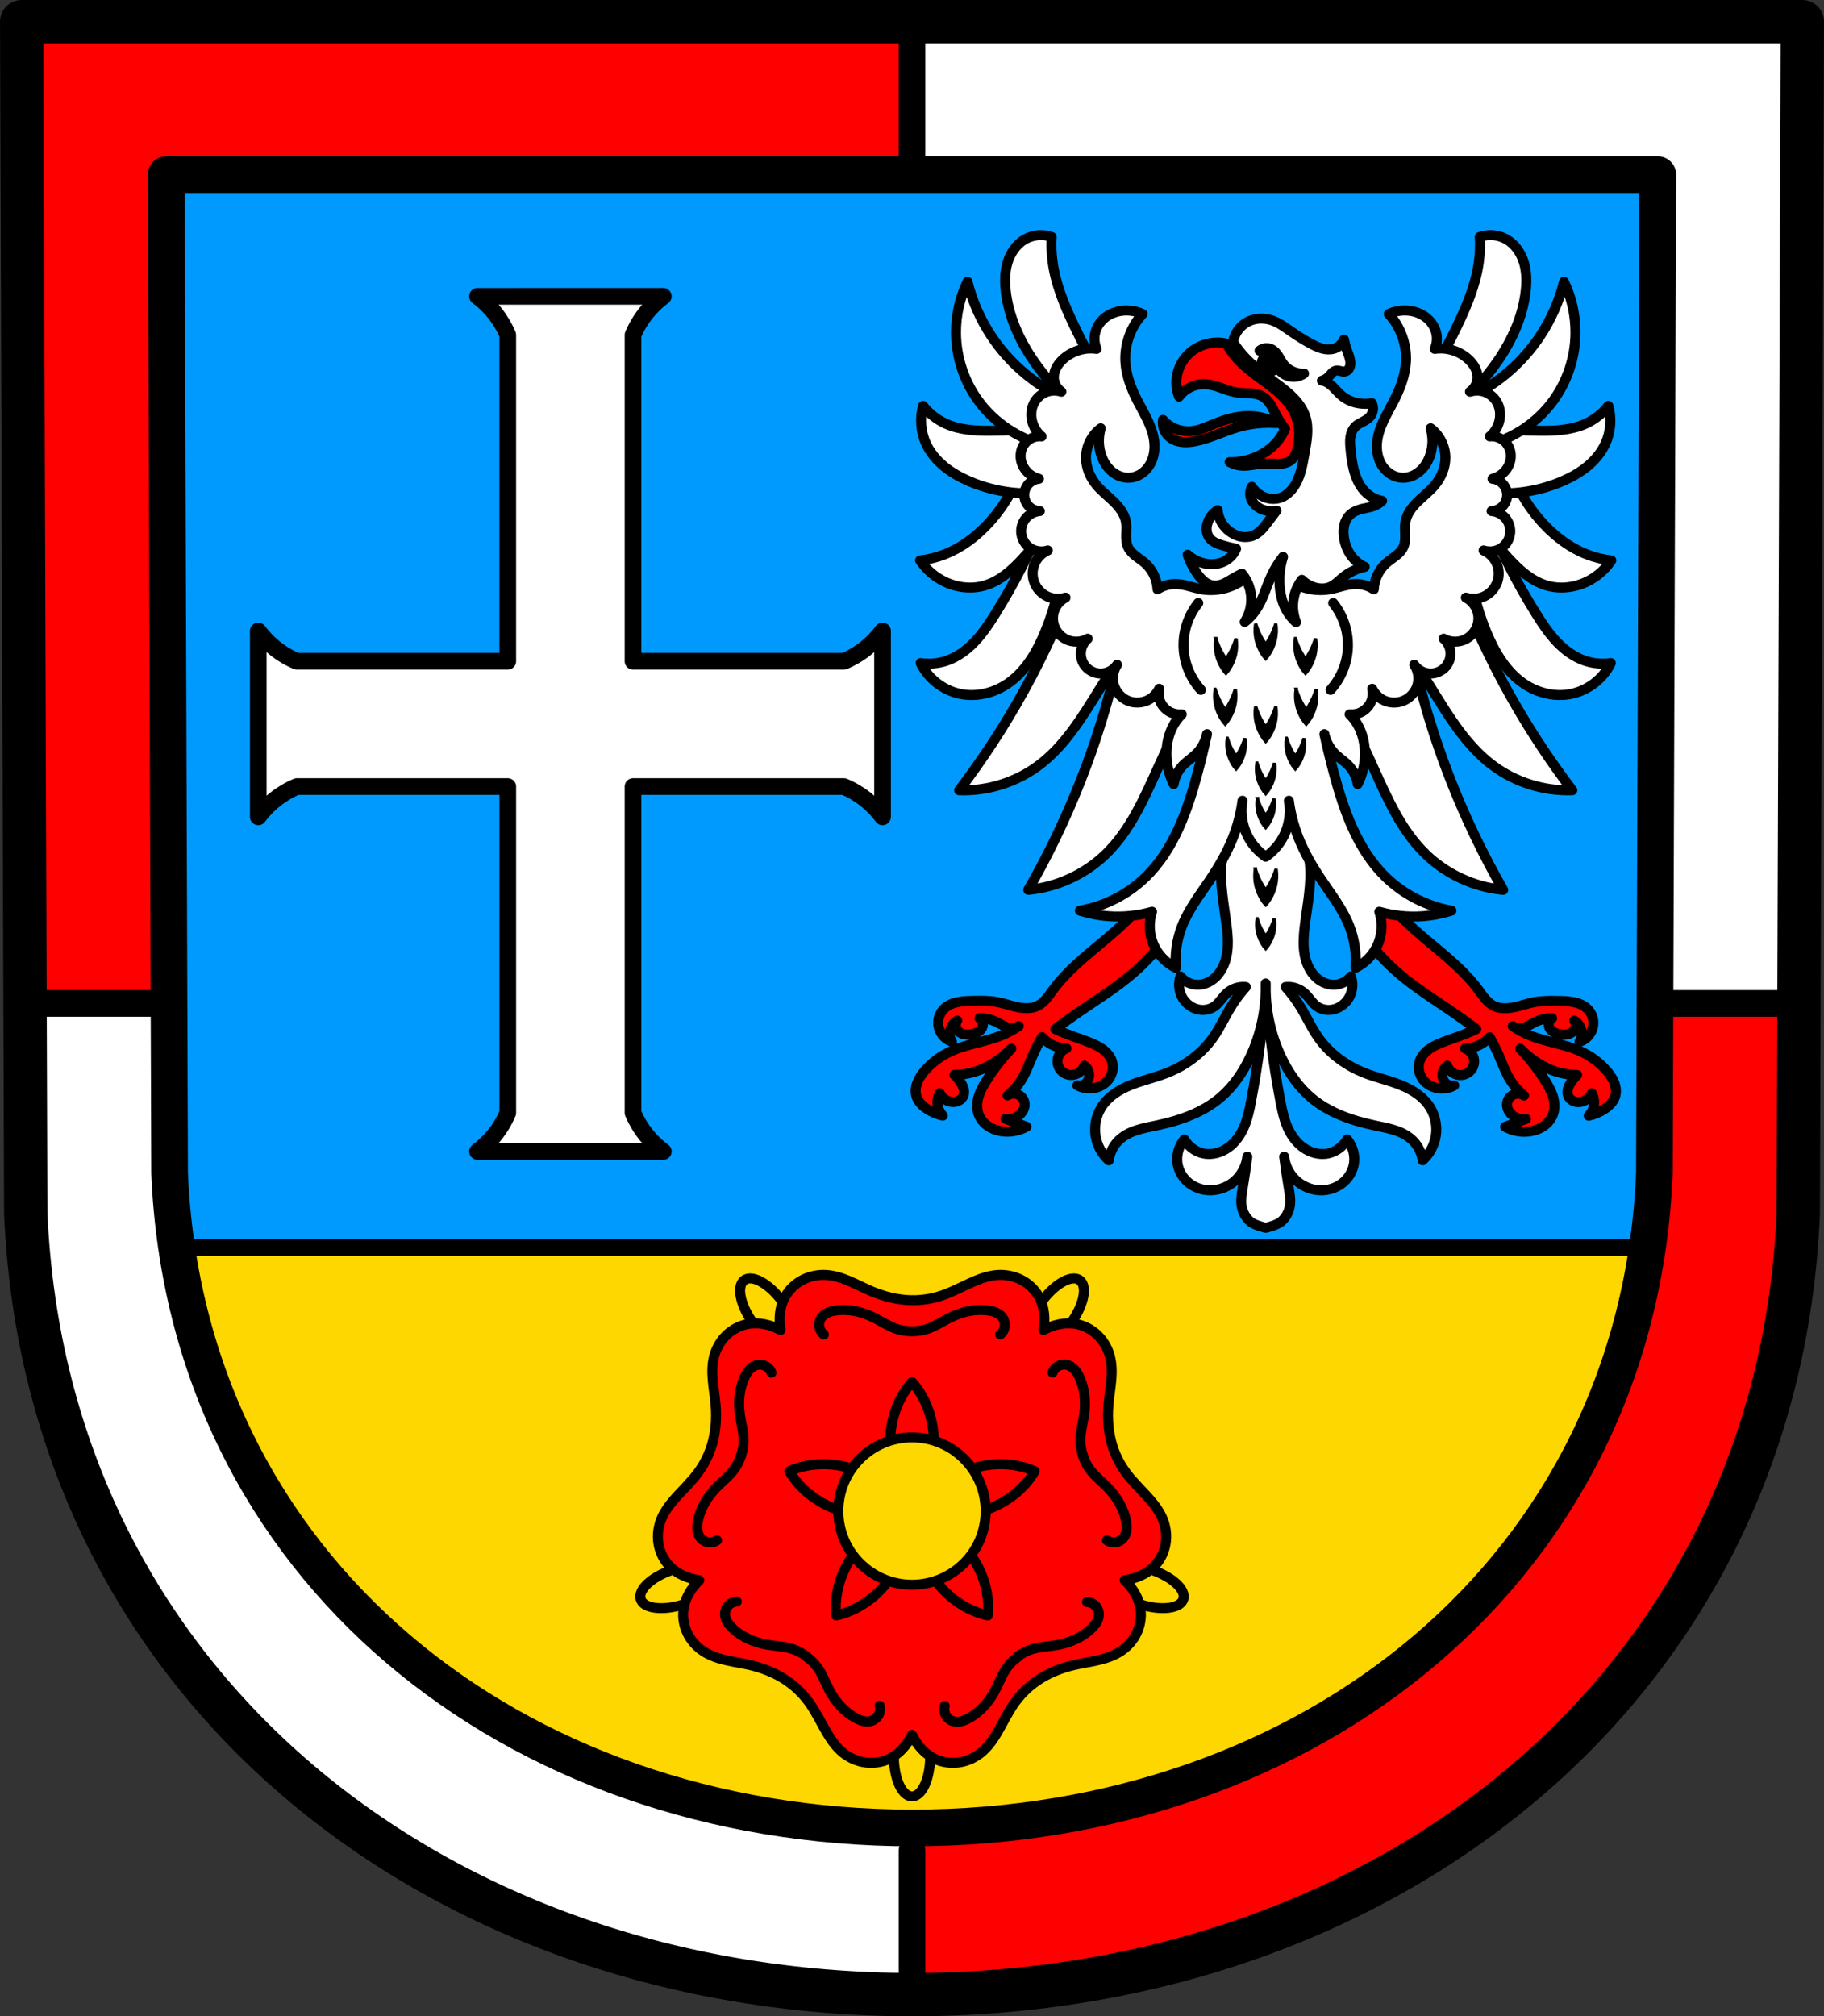 <?xml version="1.0" encoding="UTF-8" standalone="no"?>
<!-- Created with Inkscape (http://www.inkscape.org/) -->

<svg
   xmlns:dc="http://purl.org/dc/elements/1.1/"
   xmlns:cc="http://creativecommons.org/ns#"
   xmlns:rdf="http://www.w3.org/1999/02/22-rdf-syntax-ns#"
   xmlns:svg="http://www.w3.org/2000/svg"
   xmlns="http://www.w3.org/2000/svg"
   xmlns:sodipodi="http://sodipodi.sourceforge.net/DTD/sodipodi-0.dtd"
   xmlns:inkscape="http://www.inkscape.org/namespaces/inkscape"
   width="144.783mm"
   height="159.981mm"
   viewBox="0 0 144.783 159.981"
   version="1.1"
   id="svg865"
   inkscape:version="0.92.5 (2060ec1f9f, 2020-04-08)"
   sodipodi:docname="DEU Verbandsgemeinde Dannstadt-Schauernheim COA.svg">
  <rect x="0" y="0" width="144.783" height="159.981" fill="#333333" stroke="none"/>
  <defs
     id="defs859">
    <inkscape:path-effect
       effect="spiro"
       id="path-effect2125"
       is_visible="true" />
    <inkscape:path-effect
       effect="spiro"
       id="path-effect1298"
       is_visible="true" />
    <inkscape:path-effect
       effect="spiro"
       id="path-effect1294"
       is_visible="true" />
    <inkscape:path-effect
       effect="spiro"
       id="path-effect1105"
       is_visible="true" />
    <inkscape:path-effect
       effect="spiro"
       id="path-effect2621"
       is_visible="true" />
    <inkscape:path-effect
       effect="spiro"
       id="path-effect2617"
       is_visible="true" />
    <inkscape:path-effect
       effect="spiro"
       id="path-effect2613"
       is_visible="true" />
    <inkscape:path-effect
       effect="spiro"
       id="path-effect2609"
       is_visible="true" />
    <inkscape:path-effect
       effect="spiro"
       id="path-effect2605"
       is_visible="true" />
    <inkscape:path-effect
       effect="spiro"
       id="path-effect2583"
       is_visible="true" />
    <inkscape:path-effect
       effect="spiro"
       id="path-effect1015"
       is_visible="true" />
    <inkscape:path-effect
       effect="spiro"
       id="path-effect992"
       is_visible="true" />
    <inkscape:path-effect
       effect="spiro"
       id="path-effect969"
       is_visible="true" />
    <inkscape:path-effect
       effect="spiro"
       id="path-effect1316"
       is_visible="true" />
    <inkscape:path-effect
       effect="spiro"
       id="path-effect1293"
       is_visible="true" />
    <inkscape:path-effect
       effect="spiro"
       id="path-effect1096"
       is_visible="true" />
    <inkscape:path-effect
       effect="spiro"
       id="path-effect2940"
       is_visible="true" />
    <inkscape:path-effect
       effect="spiro"
       id="path-effect3644"
       is_visible="true" />
    <inkscape:path-effect
       effect="spiro"
       id="path-effect3636"
       is_visible="true" />
    <inkscape:path-effect
       effect="spiro"
       id="path-effect3544"
       is_visible="true" />
    <inkscape:path-effect
       effect="spiro"
       id="path-effect3466"
       is_visible="true" />
    <inkscape:path-effect
       effect="spiro"
       id="path-effect3544-2"
       is_visible="true" />
    <inkscape:path-effect
       effect="spiro"
       id="path-effect3644-8"
       is_visible="true" />
    <inkscape:path-effect
       effect="spiro"
       id="path-effect3644-3"
       is_visible="true" />
    <inkscape:path-effect
       effect="spiro"
       id="path-effect3636-0"
       is_visible="true" />
    <inkscape:path-effect
       effect="spiro"
       id="path-effect1727-0-1"
       is_visible="true" />
    <inkscape:path-effect
       effect="spiro"
       id="path-effect1731-8-3"
       is_visible="true" />
    <inkscape:path-effect
       effect="spiro"
       id="path-effect1727-3"
       is_visible="true" />
    <inkscape:path-effect
       effect="spiro"
       id="path-effect1731-7"
       is_visible="true" />
    <inkscape:path-effect
       effect="spiro"
       id="path-effect841-8"
       is_visible="true" />
    <inkscape:path-effect
       effect="spiro"
       id="path-effect2940-8"
       is_visible="true" />
    <inkscape:path-effect
       effect="spiro"
       id="path-effect1096-2"
       is_visible="true" />
    <inkscape:path-effect
       effect="spiro"
       id="path-effect1293-1"
       is_visible="true" />
    <inkscape:path-effect
       effect="spiro"
       id="path-effect1316-3"
       is_visible="true" />
    <inkscape:path-effect
       effect="spiro"
       id="path-effect1316-35"
       is_visible="true" />
    <inkscape:path-effect
       effect="spiro"
       id="path-effect1316-5"
       is_visible="true" />
    <inkscape:path-effect
       effect="spiro"
       id="path-effect1316-35-4"
       is_visible="true" />
    <inkscape:path-effect
       effect="spiro"
       id="path-effect1316-9"
       is_visible="true" />
    <inkscape:path-effect
       effect="spiro"
       id="path-effect1316-35-2"
       is_visible="true" />
    <inkscape:path-effect
       effect="spiro"
       id="path-effect1316-5-2"
       is_visible="true" />
    <inkscape:path-effect
       effect="spiro"
       id="path-effect1316-35-4-6"
       is_visible="true" />
    <inkscape:path-effect
       effect="spiro"
       id="path-effect1316-9-0"
       is_visible="true" />
    <inkscape:path-effect
       effect="spiro"
       id="path-effect1316-35-2-8"
       is_visible="true" />
    <inkscape:path-effect
       effect="spiro"
       id="path-effect1316-5-2-3"
       is_visible="true" />
    <inkscape:path-effect
       effect="spiro"
       id="path-effect1316-35-4-6-6"
       is_visible="true" />
    <inkscape:path-effect
       effect="spiro"
       id="path-effect1316-92"
       is_visible="true" />
    <inkscape:path-effect
       effect="spiro"
       id="path-effect1316-35-20"
       is_visible="true" />
    <inkscape:path-effect
       effect="spiro"
       id="path-effect1316-5-5"
       is_visible="true" />
    <inkscape:path-effect
       effect="spiro"
       id="path-effect1316-35-4-7"
       is_visible="true" />
    <inkscape:path-effect
       effect="spiro"
       id="path-effect1316-92-7"
       is_visible="true" />
    <inkscape:path-effect
       effect="spiro"
       id="path-effect1316-35-20-0"
       is_visible="true" />
    <inkscape:path-effect
       effect="spiro"
       id="path-effect1316-5-5-7"
       is_visible="true" />
    <inkscape:path-effect
       effect="spiro"
       id="path-effect1316-35-4-7-3"
       is_visible="true" />
    <inkscape:path-effect
       effect="spiro"
       id="path-effect969-0"
       is_visible="true" />
    <inkscape:path-effect
       effect="spiro"
       id="path-effect992-2"
       is_visible="true" />
    <inkscape:path-effect
       effect="spiro"
       id="path-effect1015-3"
       is_visible="true" />
    <inkscape:path-effect
       effect="spiro"
       id="path-effect2583-4"
       is_visible="true" />
    <inkscape:path-effect
       effect="spiro"
       id="path-effect2583-5"
       is_visible="true" />
    <inkscape:path-effect
       effect="spiro"
       id="path-effect2583-4-2"
       is_visible="true" />
    <inkscape:path-effect
       effect="spiro"
       id="path-effect2605-7"
       is_visible="true" />
    <inkscape:path-effect
       effect="spiro"
       id="path-effect2609-1"
       is_visible="true" />
    <inkscape:path-effect
       effect="spiro"
       id="path-effect2613-5"
       is_visible="true" />
    <inkscape:path-effect
       effect="spiro"
       id="path-effect2617-5"
       is_visible="true" />
    <inkscape:path-effect
       effect="spiro"
       id="path-effect2621-5"
       is_visible="true" />
    <inkscape:path-effect
       effect="spiro"
       id="path-effect2583-1"
       is_visible="true" />
    <inkscape:path-effect
       effect="spiro"
       id="path-effect2583-4-8"
       is_visible="true" />
    <inkscape:path-effect
       effect="spiro"
       id="path-effect2605-9"
       is_visible="true" />
    <inkscape:path-effect
       effect="spiro"
       id="path-effect2609-0"
       is_visible="true" />
    <inkscape:path-effect
       effect="spiro"
       id="path-effect2613-6"
       is_visible="true" />
    <inkscape:path-effect
       effect="spiro"
       id="path-effect2617-1"
       is_visible="true" />
    <inkscape:path-effect
       effect="spiro"
       id="path-effect2621-1"
       is_visible="true" />
    <inkscape:path-effect
       effect="spiro"
       id="path-effect2583-5-8"
       is_visible="true" />
    <inkscape:path-effect
       effect="spiro"
       id="path-effect2583-4-2-3"
       is_visible="true" />
    <inkscape:path-effect
       effect="spiro"
       id="path-effect2605-7-7"
       is_visible="true" />
    <inkscape:path-effect
       effect="spiro"
       id="path-effect2609-1-0"
       is_visible="true" />
    <inkscape:path-effect
       effect="spiro"
       id="path-effect2613-5-8"
       is_visible="true" />
    <inkscape:path-effect
       effect="spiro"
       id="path-effect2617-5-1"
       is_visible="true" />
    <inkscape:path-effect
       effect="spiro"
       id="path-effect2621-5-8"
       is_visible="true" />
    <inkscape:path-effect
       effect="spiro"
       id="path-effect1105-1"
       is_visible="true" />
    <inkscape:path-effect
       effect="spiro"
       id="path-effect2125-5"
       is_visible="true" />
  </defs>
  <sodipodi:namedview
     id="base"
     pagecolor="#ffffff"
     bordercolor="#666666"
     borderopacity="1.0"
     inkscape:pageopacity="0.0"
     inkscape:pageshadow="2"
     inkscape:zoom="1.3115009"
     inkscape:cx="273.60485"
     inkscape:cy="302.3254"
     inkscape:document-units="mm"
     inkscape:current-layer="layer1"
     showgrid="false"
     inkscape:window-width="1920"
     inkscape:window-height="1046"
     inkscape:window-x="-11"
     inkscape:window-y="-11"
     inkscape:window-maximized="1"
     fit-margin-top="0"
     fit-margin-left="0"
     fit-margin-right="0"
     fit-margin-bottom="0"
     inkscape:snap-global="false"
     inkscape:snap-midpoints="true"
     inkscape:snap-smooth-nodes="true" />
  <g
     inkscape:label="Ebene 1"
     inkscape:groupmode="layer"
     id="layer1"
     transform="translate(8.085,172.712)">
    <path
       style="fill:#009aff;fill-opacity:1;fill-rule:evenodd;stroke:none;stroke-width:3.44;stroke-linecap:round;stroke-linejoin:round;stroke-miterlimit:4;stroke-dasharray:none;stroke-opacity:1"
       inkscape:connector-curvature="0"
       d="m 134.978,-170.992 -0.323,94.538 c -1.573,37.541 -32.655,61.981 -70.348,62.002 -37.66,-0.046 -68.753,-24.497 -70.348,-62.002 L -6.365,-170.992 h 70.67 z"
       id="path10563-0-6-2-6-9-9"
       sodipodi:nodetypes="ccccccc" />
    <path
       style="fill:#ff0000;fill-opacity:1;stroke:#000000;stroke-width:0.794;stroke-linecap:round;stroke-linejoin:round;stroke-miterlimit:4;stroke-dasharray:none;stroke-opacity:1"
       d="m 83.398,-101.902 c -0.869,1.053 -1.818,2.041 -2.835,2.954 -1.737,1.558 -3.696,2.916 -5.079,4.791 -0.176,0.238 -0.342,0.484 -0.536,0.707 -0.194,0.223 -0.421,0.426 -0.688,0.554 -0.321,0.154 -0.687,0.192 -1.042,0.17 -0.728,-0.047 -1.414,-0.339 -2.13,-0.474 -0.661,-0.124 -1.339,-0.112 -2.012,-0.097 -0.401,0.009 -0.804,0.019 -1.195,0.106 -0.391,0.087 -0.774,0.256 -1.054,0.543 -0.226,0.232 -0.377,0.535 -0.425,0.854 -0.048,0.319 0.006,0.652 0.15,0.939 0.187,0.373 0.528,0.666 0.926,0.797 -0.104,-0.17 -0.165,-0.366 -0.176,-0.566 -0.012,-0.22 0.037,-0.443 0.141,-0.639 0.104,-0.195 0.261,-0.362 0.451,-0.477 -0.064,0.092 -0.103,0.201 -0.114,0.313 -0.011,0.111 0.008,0.225 0.053,0.328 0.047,0.108 0.124,0.201 0.216,0.274 0.092,0.073 0.2,0.126 0.314,0.159 0.227,0.066 0.471,0.054 0.703,0.01 0.183,-0.035 0.364,-0.091 0.52,-0.193 0.155,-0.102 0.284,-0.254 0.329,-0.434 0.03,-0.12 0.022,-0.248 -0.023,-0.363 -0.045,-0.115 -0.127,-0.215 -0.23,-0.282 0.465,-0.005 0.93,0.1 1.347,0.304 0.203,0.1 0.394,0.222 0.597,0.32 0.203,0.099 0.424,0.174 0.651,0.17 0.185,-0.003 0.369,-0.061 0.523,-0.163 -0.433,0.296 -0.899,0.546 -1.386,0.743 -1.278,0.517 -2.687,0.668 -3.946,1.23 -0.827,0.369 -1.577,0.915 -2.16,1.605 -0.242,0.287 -0.457,0.602 -0.582,0.954 -0.125,0.353 -0.155,0.748 -0.029,1.099 0.141,0.396 0.462,0.703 0.813,0.936 0.383,0.254 0.813,0.437 1.262,0.537 -0.212,-0.219 -0.356,-0.503 -0.407,-0.804 -0.056,-0.333 0.002,-0.684 0.163,-0.982 0.135,0.306 0.406,0.549 0.726,0.653 0.218,0.071 0.461,0.077 0.677,-0.002 0.216,-0.079 0.402,-0.248 0.482,-0.463 0.063,-0.169 0.059,-0.359 0.014,-0.533 -0.045,-0.174 -0.131,-0.335 -0.227,-0.487 -0.143,-0.225 -0.313,-0.433 -0.505,-0.618 0.572,-3.07e-4 1.145,-0.092 1.69,-0.269 0.528,-0.172 1.029,-0.423 1.496,-0.725 0.482,-0.312 0.929,-0.678 1.33,-1.088 -0.743,0.774 -1.406,1.624 -1.976,2.531 -0.249,0.396 -0.482,0.808 -0.619,1.255 -0.136,0.447 -0.171,0.935 -0.022,1.377 0.134,0.4 0.415,0.745 0.765,0.984 0.349,0.24 0.764,0.377 1.187,0.425 0.64,0.072 1.303,-0.061 1.866,-0.375 -0.177,-0.065 -0.354,-0.131 -0.531,-0.197 -0.375,-0.14 -0.75,-0.282 -1.123,-0.426 0.222,0.037 0.454,0.016 0.667,-0.059 0.213,-0.075 0.406,-0.205 0.555,-0.374 0.185,-0.209 0.303,-0.484 0.284,-0.761 -0.01,-0.151 -0.061,-0.298 -0.145,-0.424 -0.084,-0.125 -0.202,-0.228 -0.338,-0.295 -0.136,-0.067 -0.29,-0.097 -0.442,-0.088 -0.152,0.009 -0.301,0.059 -0.428,0.142 0.41,-0.324 0.766,-0.716 1.049,-1.155 0.4,-0.621 0.647,-1.324 0.942,-2 0.219,-0.504 0.467,-0.996 0.741,-1.473 0.214,0.241 0.472,0.442 0.758,0.591 0.365,0.19 0.776,0.295 1.189,0.302 -0.189,0.07 -0.357,0.191 -0.482,0.348 -0.125,0.157 -0.206,0.349 -0.23,0.547 -0.029,0.234 0.021,0.477 0.141,0.681 0.119,0.204 0.308,0.366 0.527,0.456 0.277,0.113 0.601,0.107 0.874,-0.017 0.273,-0.124 0.492,-0.363 0.588,-0.646 0.134,0.097 0.241,0.231 0.306,0.382 0.065,0.151 0.089,0.321 0.068,0.485 -0.02,0.156 -0.081,0.308 -0.179,0.431 -0.098,0.124 -0.235,0.218 -0.387,0.262 -0.117,0.034 -0.243,0.037 -0.362,0.009 0.383,0.21 0.836,0.291 1.27,0.225 0.476,-0.072 0.928,-0.326 1.216,-0.71 0.288,-0.384 0.402,-0.898 0.278,-1.36 -0.107,-0.396 -0.377,-0.734 -0.703,-0.985 -0.325,-0.252 -0.705,-0.425 -1.088,-0.578 -0.602,-0.24 -1.222,-0.435 -1.826,-0.672 -0.306,-0.12 -0.608,-0.25 -0.904,-0.391 0.63,-0.471 1.27,-0.93 1.919,-1.375 1.429,-0.979 2.907,-1.897 4.222,-3.024 1.105,-0.946 2.086,-2.034 2.904,-3.234 0.601,-0.881 1.113,-1.823 1.526,-2.804 z m 17.97,0 -2.839,0.408 c 0.413,0.982 0.925,1.923 1.526,2.804 0.818,1.199 1.8,2.288 2.904,3.234 1.315,1.126 2.793,2.044 4.222,3.024 0.649,0.445 1.289,0.903 1.919,1.375 -0.297,0.141 -0.598,0.271 -0.904,0.391 -0.604,0.237 -1.224,0.432 -1.826,0.672 -0.383,0.153 -0.762,0.326 -1.088,0.578 -0.325,0.252 -0.596,0.589 -0.703,0.985 -0.125,0.461 -0.01,0.975 0.278,1.36 0.288,0.384 0.74,0.638 1.216,0.71 0.433,0.066 0.887,-0.014 1.27,-0.225 -0.119,0.028 -0.245,0.024 -0.362,-0.009 -0.152,-0.044 -0.289,-0.138 -0.387,-0.262 -0.098,-0.124 -0.159,-0.275 -0.179,-0.431 -0.021,-0.164 0.003,-0.333 0.069,-0.485 0.065,-0.151 0.172,-0.284 0.306,-0.382 0.097,0.283 0.314,0.522 0.588,0.646 0.273,0.124 0.598,0.13 0.875,0.017 0.219,-0.09 0.407,-0.253 0.527,-0.456 0.119,-0.204 0.17,-0.446 0.141,-0.681 -0.025,-0.198 -0.105,-0.389 -0.23,-0.546 -0.125,-0.157 -0.294,-0.279 -0.482,-0.349 0.413,-0.007 0.824,-0.111 1.189,-0.301 0.286,-0.149 0.545,-0.351 0.758,-0.592 0.274,0.477 0.522,0.969 0.741,1.473 0.295,0.677 0.541,1.379 0.941,2 0.282,0.439 0.639,0.831 1.049,1.155 -0.127,-0.083 -0.277,-0.132 -0.428,-0.142 -0.152,-0.009 -0.306,0.021 -0.442,0.088 -0.136,0.067 -0.254,0.169 -0.338,0.295 -0.084,0.125 -0.135,0.273 -0.145,0.424 -0.019,0.277 0.099,0.553 0.284,0.762 0.149,0.168 0.342,0.298 0.555,0.373 0.213,0.075 0.445,0.096 0.667,0.059 -0.374,0.144 -0.749,0.286 -1.124,0.426 -0.177,0.066 -0.354,0.132 -0.531,0.197 0.563,0.314 1.226,0.447 1.866,0.375 0.423,-0.048 0.838,-0.185 1.187,-0.425 0.349,-0.24 0.63,-0.584 0.764,-0.984 0.148,-0.442 0.115,-0.929 -0.022,-1.376 -0.136,-0.447 -0.369,-0.859 -0.619,-1.255 -0.57,-0.907 -1.233,-1.756 -1.976,-2.531 0.401,0.41 0.848,0.776 1.33,1.088 0.466,0.301 0.967,0.553 1.496,0.725 0.545,0.177 1.117,0.268 1.69,0.269 -0.192,0.185 -0.363,0.393 -0.506,0.618 -0.097,0.152 -0.182,0.314 -0.227,0.488 -0.045,0.174 -0.049,0.363 0.015,0.532 0.08,0.215 0.266,0.383 0.482,0.463 0.216,0.079 0.459,0.073 0.677,0.002 0.32,-0.104 0.59,-0.347 0.725,-0.653 0.161,0.298 0.22,0.65 0.163,0.982 -0.051,0.301 -0.194,0.585 -0.407,0.804 0.45,-0.1 0.88,-0.284 1.262,-0.537 0.351,-0.233 0.673,-0.541 0.813,-0.936 0.125,-0.352 0.096,-0.746 -0.029,-1.099 -0.125,-0.353 -0.34,-0.668 -0.582,-0.955 -0.583,-0.69 -1.334,-1.236 -2.161,-1.605 -1.259,-0.562 -2.668,-0.713 -3.946,-1.23 -0.487,-0.197 -0.952,-0.447 -1.385,-0.743 0.154,0.102 0.338,0.16 0.523,0.163 0.227,0.004 0.448,-0.071 0.651,-0.17 0.203,-0.099 0.394,-0.221 0.597,-0.321 0.416,-0.204 0.882,-0.309 1.347,-0.304 -0.103,0.068 -0.185,0.167 -0.23,0.282 -0.045,0.115 -0.053,0.243 -0.023,0.363 0.045,0.179 0.173,0.332 0.328,0.434 0.155,0.102 0.337,0.158 0.52,0.193 0.233,0.045 0.476,0.056 0.703,-0.01 0.113,-0.033 0.222,-0.086 0.314,-0.159 0.092,-0.073 0.169,-0.166 0.216,-0.274 0.045,-0.102 0.063,-0.216 0.053,-0.328 -0.011,-0.111 -0.051,-0.22 -0.114,-0.313 0.19,0.115 0.348,0.282 0.451,0.477 0.104,0.195 0.152,0.419 0.14,0.639 -0.011,0.199 -0.072,0.396 -0.176,0.566 0.398,-0.131 0.739,-0.424 0.927,-0.797 0.144,-0.288 0.198,-0.621 0.149,-0.939 -0.049,-0.319 -0.199,-0.622 -0.425,-0.854 -0.28,-0.286 -0.662,-0.456 -1.054,-0.543 -0.391,-0.087 -0.795,-0.097 -1.195,-0.106 -0.673,-0.015 -1.352,-0.027 -2.012,0.097 -0.716,0.135 -1.402,0.427 -2.13,0.474 -0.355,0.023 -0.722,-0.016 -1.043,-0.17 -0.268,-0.128 -0.493,-0.33 -0.688,-0.553 -0.194,-0.223 -0.361,-0.469 -0.536,-0.707 -1.383,-1.875 -3.342,-3.234 -5.079,-4.792 -1.018,-0.912 -1.966,-1.9 -2.835,-2.953 z"
       id="path2975-1"
       inkscape:connector-curvature="0" />
    <path
       style="opacity:1;fill:#ffd700;fill-opacity:1;fill-rule:evenodd;stroke:#000000;stroke-width:5;stroke-linecap:round;stroke-linejoin:round;stroke-miterlimit:4;stroke-dasharray:none;stroke-opacity:1;paint-order:fill markers stroke"
       d="M 8.34 373.584 C 19.235 509.791 134.571 597.98 273.605 598.15 C 412.768 598.073 528.066 509.92 538.877 373.584 L 8.34 373.584 z "
       transform="matrix(0.265,0,0,0.265,-8.085,-172.712)"
       id="rect2780" />
    <path
       inkscape:connector-curvature="0"
       style="opacity:1;fill:none;fill-opacity:1;fill-rule:evenodd;stroke:#000000;stroke-width:0.794;stroke-linecap:round;stroke-linejoin:round;stroke-miterlimit:4;stroke-dasharray:none;stroke-opacity:1;paint-order:fill markers stroke"
       d="m 51.378,-71.272 a 3.155,1.438 54.001 0 0 -0.379,0.133 3.155,1.438 54.001 0 0 0.691,3.398 3.155,1.438 54.001 0 0 3.018,1.707 3.155,1.438 54.001 0 0 -0.69,-3.398 3.155,1.438 54.001 0 0 -2.64,-1.841 z m 25.859,0 a 1.438,3.155 35.999 0 0 -2.639,1.841 1.438,3.155 35.999 0 0 -0.691,3.398 1.438,3.155 35.999 0 0 3.018,-1.707 1.438,3.155 35.999 0 0 0.691,-3.398 1.438,3.155 35.999 0 0 -0.379,-0.133 z M 47.102,-48.477 a 1.438,3.155 71.995 0 0 -1.772,0.312 1.438,3.155 71.995 0 0 -2.556,2.343 1.438,3.155 71.995 0 0 3.445,0.393 1.438,3.155 71.995 0 0 2.556,-2.343 1.438,3.155 71.995 0 0 -1.673,-0.705 z m 34.411,0 a 3.155,1.438 18.005 0 0 -1.673,0.705 3.155,1.438 18.005 0 0 2.556,2.343 3.155,1.438 18.005 0 0 3.445,-0.393 3.155,1.438 18.005 0 0 -2.556,-2.343 3.155,1.438 18.005 0 0 -1.772,-0.312 z m -17.205,11.988 a 1.438,3.155 0 0 0 -1.439,3.155 1.438,3.155 0 0 0 1.439,3.155 1.438,3.155 0 0 0 1.438,-3.155 1.438,3.155 0 0 0 -1.438,-3.155 z"
       id="path922" />
    <path
       inkscape:connector-curvature="0"
       style="fill:#ff0000;fill-opacity:1;stroke:#000000;stroke-width:0.794;stroke-linecap:round;stroke-linejoin:round;stroke-miterlimit:4;stroke-dasharray:none;stroke-opacity:1"
       d="m 57.233,-71.558 c -0.567,0.006 -1.133,0.144 -1.635,0.409 -0.573,0.303 -1.06,0.771 -1.371,1.339 -0.434,0.79 -0.514,1.74 -0.353,2.628 -0.795,-0.427 -1.723,-0.644 -2.609,-0.476 -0.637,0.121 -1.233,0.439 -1.698,0.89 -0.407,0.395 -0.713,0.891 -0.894,1.428 -0.026,0.077 -0.049,0.154 -0.07,0.233 -0.165,0.623 -0.167,1.279 -0.111,1.921 0.056,0.642 0.167,1.279 0.224,1.921 0.185,2.22 -0.319,4.325 -1.986,6.112 -0.424,0.486 -0.888,0.935 -1.31,1.422 -0.422,0.487 -0.807,1.018 -1.039,1.619 -0.234,0.604 -0.307,1.272 -0.196,1.911 0.111,0.639 0.406,1.246 0.85,1.718 0.618,0.657 1.498,1.027 2.393,1.149 -0.653,0.625 -1.147,1.441 -1.261,2.336 -0.082,0.643 0.037,1.308 0.322,1.89 0.25,0.509 0.627,0.953 1.082,1.291 0.065,0.048 0.131,0.095 0.199,0.138 0.542,0.35 1.165,0.554 1.793,0.699 0.628,0.146 1.268,0.236 1.896,0.38 2.169,0.51 4.015,1.64 5.199,3.777 0.331,0.553 0.615,1.133 0.948,1.685 0.333,0.552 0.719,1.081 1.219,1.488 0.503,0.409 1.115,0.685 1.757,0.777 0.642,0.092 1.31,-0.002 1.896,-0.278 0.814,-0.384 1.437,-1.103 1.829,-1.915 0.393,0.811 1.014,1.531 1.828,1.915 0.586,0.276 1.255,0.37 1.897,0.278 0.642,-0.092 1.254,-0.368 1.756,-0.777 0.5,-0.407 0.887,-0.936 1.22,-1.488 0.333,-0.552 0.616,-1.132 0.948,-1.685 1.185,-2.137 3.03,-3.267 5.199,-3.777 0.628,-0.144 1.268,-0.235 1.896,-0.38 0.628,-0.146 1.251,-0.35 1.793,-0.699 0.068,-0.044 0.135,-0.09 0.2,-0.138 0.455,-0.339 0.832,-0.782 1.082,-1.291 0.286,-0.582 0.404,-1.247 0.322,-1.89 -0.114,-0.895 -0.608,-1.711 -1.261,-2.336 0.895,-0.122 1.775,-0.491 2.394,-1.149 0.444,-0.472 0.739,-1.079 0.85,-1.718 0.111,-0.639 0.038,-1.307 -0.196,-1.911 -0.233,-0.601 -0.617,-1.132 -1.039,-1.619 -0.422,-0.487 -0.887,-0.936 -1.311,-1.422 -1.667,-1.787 -2.171,-3.892 -1.986,-6.112 0.057,-0.642 0.169,-1.279 0.224,-1.921 0.056,-0.642 0.054,-1.298 -0.112,-1.921 -0.021,-0.078 -0.044,-0.156 -0.07,-0.233 -0.181,-0.537 -0.487,-1.033 -0.894,-1.428 -0.465,-0.452 -1.061,-0.769 -1.698,-0.89 -0.886,-0.168 -1.814,0.049 -2.609,0.476 0.16,-0.888 0.08,-1.838 -0.353,-2.628 -0.312,-0.568 -0.798,-1.037 -1.371,-1.339 -0.573,-0.303 -1.231,-0.439 -1.878,-0.404 -0.644,0.035 -1.268,0.237 -1.861,0.488 -0.594,0.251 -1.164,0.554 -1.757,0.807 -2.214,1.033 -4.372,0.862 -6.426,0 -0.593,-0.253 -1.164,-0.555 -1.758,-0.807 -0.594,-0.251 -1.218,-0.452 -1.861,-0.488 -0.081,-0.004 -0.162,-0.006 -0.243,-0.005 z"
       id="path1291"
       sodipodi:nodetypes="ccscccccccccccccccccsccscccccccccccccccccccsccccccccscccccsccc" />
    <path
       style="fill:#ff0000;fill-opacity:1;fill-rule:evenodd;stroke:none;stroke-width:11;stroke-linecap:round;stroke-linejoin:round;stroke-miterlimit:4;stroke-dasharray:none;stroke-opacity:1"
       d="M 6.5 6.5 L 7.721 363.811 C 13.751 505.563 131.27 597.976 273.605 598.15 C 416.069 598.071 533.543 505.698 539.488 363.811 L 540.709 6.5 L 273.598 6.5 L 6.5 6.5 z M 49.857 52.371 L 273.6 52.371 L 497.354 52.371 L 496.33 351.797 C 491.35 470.698 392.944 548.105 273.605 548.172 C 154.374 548.026 55.932 470.585 50.881 351.797 L 49.857 52.371 z "
       transform="matrix(0.265,0,0,0.265,-8.085,-172.712)"
       id="path10563-0-6-2-6-9-9-0" />
    <path
       style="fill:#ffffff;fill-opacity:1;fill-rule:evenodd;stroke:none;stroke-width:11;stroke-linecap:round;stroke-linejoin:round;stroke-miterlimit:4;stroke-dasharray:none;stroke-opacity:1"
       d="M 273.605 6.5 L 273.605 52.371 L 497.354 52.371 L 496.504 300.906 L 539.703 300.906 L 540.709 6.5 L 273.605 6.5 z M 7.506 300.904 L 7.721 363.811 C 13.751 505.563 131.27 597.976 273.605 598.15 L 273.605 548.172 C 154.374 548.026 55.932 470.585 50.881 351.797 L 50.707 300.904 L 7.506 300.904 z "
       transform="matrix(0.265,0,0,0.265,-8.085,-172.712)"
       id="path10563-0-6-2-6-9-9-0-8" />
    <path
       style="fill:none;fill-rule:evenodd;stroke:#000000;stroke-width:3.44;stroke-linecap:round;stroke-linejoin:round;stroke-miterlimit:4;stroke-dasharray:none;stroke-opacity:1"
       inkscape:connector-curvature="0"
       d="m 134.978,-170.992 -0.323,94.538 c -1.573,37.541 -32.655,61.981 -70.348,62.002 -37.66,-0.046 -68.753,-24.497 -70.348,-62.002 l -0.323,-94.538 H 64.305 Z"
       id="path10563-0-6-2-6-9"
       sodipodi:nodetypes="ccccccc" />
    <path
       style="fill:none;fill-rule:evenodd;stroke:#000000;stroke-width:2.91;stroke-linecap:round;stroke-linejoin:round;stroke-miterlimit:4;stroke-dasharray:none;stroke-opacity:1"
       inkscape:connector-curvature="0"
       d="m 123.506,-158.855 -0.271,79.223 C 121.918,-48.173 95.881,-27.692 64.306,-27.675 32.76,-27.713 6.714,-48.203 5.377,-79.632 l -0.271,-79.223 h 59.199 z"
       id="path10563-0-6-2-6-0-2"
       sodipodi:nodetypes="ccccccc" />
    <path
       style="fill:none;stroke:#000000;stroke-width:2.117;stroke-linecap:round;stroke-linejoin:round;stroke-opacity:1;stroke-miterlimit:4;stroke-dasharray:none"
       d="M -6.099,-93.098 H 5.331"
       id="path2898"
       inkscape:connector-curvature="0" />
    <path
       style="fill:none;stroke:#000000;stroke-width:2.117;stroke-linecap:round;stroke-linejoin:round;stroke-miterlimit:4;stroke-dasharray:none;stroke-opacity:1"
       d="m 123.282,-93.097 h 11.43"
       id="path2898-9"
       inkscape:connector-curvature="0" />
    <path
       style="fill:none;stroke:#000000;stroke-width:2.117;stroke-linecap:round;stroke-linejoin:round;stroke-miterlimit:4;stroke-dasharray:none;stroke-opacity:1"
       d="m 64.307,-170.639 v 11.43"
       id="path2898-4"
       inkscape:connector-curvature="0" />
    <path
       style="fill:none;stroke:#000000;stroke-width:2.117;stroke-linecap:round;stroke-linejoin:round;stroke-miterlimit:4;stroke-dasharray:none;stroke-opacity:1"
       d="m 64.307,-25.882 v 11.43"
       id="path2898-4-6"
       inkscape:connector-curvature="0" />
    <path
       inkscape:connector-curvature="0"
       style="opacity:1;fill:#ffffff;fill-opacity:1;fill-rule:evenodd;stroke:#000000;stroke-width:1.323;stroke-linecap:round;stroke-linejoin:round;stroke-miterlimit:4;stroke-dasharray:none;stroke-opacity:1;paint-order:fill markers stroke"
       d="m 29.818,-149.196 c 0.51,0.379 0.97,0.823 1.366,1.319 0.423,0.53 0.773,1.118 1.036,1.743 v 22.568 3.322 H 15.477 c -0.625,-0.263 -1.213,-0.613 -1.743,-1.037 -0.496,-0.396 -0.941,-0.857 -1.319,-1.366 v 7.373 7.373 c 0.379,-0.51 0.823,-0.97 1.319,-1.366 0.53,-0.423 1.118,-0.773 1.743,-1.036 h 16.744 v 3.321 22.568 c -0.263,0.625 -0.613,1.213 -1.036,1.743 -0.396,0.496 -0.857,0.941 -1.366,1.319 h 7.373 7.373 c -0.51,-0.379 -0.97,-0.823 -1.366,-1.319 -0.423,-0.53 -0.773,-1.118 -1.037,-1.743 v -22.568 -3.321 h 16.744 c 0.625,0.263 1.213,0.613 1.743,1.036 0.496,0.396 0.941,0.857 1.319,1.366 v -7.373 -7.373 c -0.379,0.51 -0.823,0.97 -1.319,1.366 -0.53,0.423 -1.118,0.773 -1.743,1.037 h -16.744 v -3.322 -22.568 c 0.263,-0.625 0.613,-1.213 1.037,-1.743 0.396,-0.496 0.857,-0.941 1.366,-1.319 h -7.373 z"
       id="rect2936-8" />
    <g
       id="g1368">
      <g
         transform="translate(-3.6269698e-6)"
         id="g1362" />
    </g>
    <path
       inkscape:connector-curvature="0"
       style="fill:none;stroke:#000000;stroke-width:0.794;stroke-linecap:round;stroke-linejoin:round;stroke-miterlimit:4;stroke-dasharray:none;stroke-opacity:1"
       d="m 64.307,-63.059 c -1.044,1.161 -1.676,2.81 -1.723,4.49 -0.051,1.821 0.592,3.654 1.723,4.913 1.132,-1.259 1.775,-3.092 1.724,-4.913 -0.047,-1.68 -0.68,-3.329 -1.724,-4.49 z m -6.786,6.527 c -1.036,-0.033 -2.059,0.151 -2.951,0.548 0.782,1.352 2.154,2.463 3.738,3.027 1.716,0.611 3.659,0.566 5.205,-0.121 -0.847,-1.465 -2.392,-2.643 -4.14,-3.157 -0.605,-0.178 -1.231,-0.276 -1.852,-0.296 z m 13.573,0 c -0.621,0.02 -1.247,0.118 -1.852,0.296 -1.748,0.514 -3.292,1.692 -4.14,3.157 1.547,0.687 3.489,0.733 5.205,0.121 1.584,-0.564 2.955,-1.675 3.737,-3.027 -0.892,-0.396 -1.915,-0.581 -2.951,-0.548 z m -7.278,4.388 c -1.655,0.353 -3.253,1.458 -4.282,2.961 -0.95,1.387 -1.407,3.092 -1.245,4.646 1.527,-0.326 3.009,-1.287 4.034,-2.619 1.112,-1.443 1.668,-3.304 1.493,-4.988 z m 0.982,0 c -0.175,1.683 0.382,3.544 1.493,4.988 1.026,1.332 2.507,2.293 4.034,2.619 0.162,-1.553 -0.296,-3.259 -1.245,-4.646 -1.029,-1.503 -2.627,-2.608 -4.282,-2.961 z"
       id="path1094" />
    <path
       sodipodi:nodetypes="caaaac"
       style="fill:none;stroke:#000000;stroke-width:0.794;stroke-linecap:round;stroke-linejoin:round;stroke-miterlimit:4;stroke-dasharray:none;stroke-opacity:1"
       d="m -90.018,-67.089 c -0.425,0.01 -0.853,-0.056 -1.255,-0.193 -0.629,-0.214 -1.186,-0.596 -1.782,-0.89 -0.937,-0.462 -2.004,-0.708 -3.037,-0.555 -0.21,0.031 -0.42,0.079 -0.613,0.166 -0.194,0.087 -0.372,0.216 -0.496,0.389 -0.146,0.203 -0.211,0.463 -0.177,0.71 0.034,0.248 0.166,0.481 0.362,0.637"
       id="path1314"
       inkscape:connector-curvature="0"
       inkscape:path-effect="#path-effect1316"
       inkscape:original-d="m -90.018138,-67.089372 c 0,0 -0.851963,-0.06486 -1.255467,-0.193164 -0.63272,-0.201195 -1.152185,-0.679749 -1.782031,-0.88977 -0.976392,-0.325576 -2.018545,-0.69984 -3.037499,-0.554673 -0.409297,0.05831 -0.916467,0.188994 -1.109348,0.554673 -0.21145,0.400884 0.123526,0.897779 0.184891,1.347065"
       transform="translate(154.325)" />
    <path
       sodipodi:nodetypes="caaaac"
       style="fill:none;stroke:#000000;stroke-width:0.794;stroke-linecap:round;stroke-linejoin:round;stroke-miterlimit:4;stroke-dasharray:none;stroke-opacity:1"
       d="m -90.018,-67.089 c -0.425,0.01 -0.853,-0.056 -1.255,-0.193 -0.629,-0.214 -1.186,-0.596 -1.782,-0.89 -0.937,-0.462 -2.004,-0.708 -3.037,-0.555 -0.21,0.031 -0.42,0.079 -0.613,0.166 -0.194,0.087 -0.372,0.216 -0.496,0.389 -0.146,0.203 -0.211,0.463 -0.177,0.71 0.034,0.248 0.166,0.481 0.362,0.637"
       id="path1314-6"
       inkscape:connector-curvature="0"
       inkscape:path-effect="#path-effect1316-35"
       inkscape:original-d="m -90.018138,-67.089372 c 0,0 -0.851963,-0.06486 -1.255467,-0.193164 -0.63272,-0.201195 -1.152185,-0.679749 -1.782031,-0.88977 -0.976392,-0.325576 -2.018545,-0.69984 -3.037499,-0.554673 -0.409297,0.05831 -0.916467,0.188994 -1.109348,0.554673 -0.21145,0.400884 0.123526,0.897779 0.184891,1.347065"
       transform="matrix(-1,0,0,1,-25.711,-2e-6)" />
    <circle
       style="opacity:1;fill:#ffd700;fill-opacity:1;fill-rule:evenodd;stroke:#000000;stroke-width:0.794;stroke-linecap:round;stroke-linejoin:round;stroke-miterlimit:4;stroke-dasharray:none;stroke-opacity:1;paint-order:fill markers stroke"
       id="path920"
       cx="64.307"
       cy="-52.82"
       r="5.846" />
    <path
       sodipodi:nodetypes="caaaac"
       style="fill:none;stroke:#000000;stroke-width:0.794;stroke-linecap:round;stroke-linejoin:round;stroke-miterlimit:4;stroke-dasharray:none;stroke-opacity:1"
       d="m -90.018,-67.089 c -0.425,0.01 -0.853,-0.056 -1.255,-0.193 -0.629,-0.214 -1.186,-0.596 -1.782,-0.89 -0.937,-0.462 -2.004,-0.708 -3.037,-0.555 -0.21,0.031 -0.42,0.079 -0.613,0.166 -0.194,0.087 -0.372,0.216 -0.496,0.389 -0.146,0.203 -0.211,0.463 -0.177,0.71 0.034,0.248 0.166,0.481 0.362,0.637"
       id="path1314-1"
       inkscape:connector-curvature="0"
       inkscape:path-effect="#path-effect1316-9"
       inkscape:original-d="m -90.018138,-67.089372 c 0,0 -0.851963,-0.06486 -1.255467,-0.193164 -0.63272,-0.201195 -1.152185,-0.679749 -1.782031,-0.88977 -0.976392,-0.325576 -2.018545,-0.69984 -3.037499,-0.554673 -0.409297,0.05831 -0.916467,0.188994 -1.109348,0.554673 -0.21145,0.400884 0.123526,0.897779 0.184891,1.347065"
       transform="rotate(71.999,-12.855,53.387)" />
    <path
       sodipodi:nodetypes="caaaac"
       style="fill:none;stroke:#000000;stroke-width:0.794;stroke-linecap:round;stroke-linejoin:round;stroke-miterlimit:4;stroke-dasharray:none;stroke-opacity:1"
       d="m -90.018,-67.089 c -0.425,0.01 -0.853,-0.056 -1.255,-0.193 -0.629,-0.214 -1.186,-0.596 -1.782,-0.89 -0.937,-0.462 -2.004,-0.708 -3.037,-0.555 -0.21,0.031 -0.42,0.079 -0.613,0.166 -0.194,0.087 -0.372,0.216 -0.496,0.389 -0.146,0.203 -0.211,0.463 -0.177,0.71 0.034,0.248 0.166,0.481 0.362,0.637"
       id="path1314-6-1"
       inkscape:connector-curvature="0"
       inkscape:path-effect="#path-effect1316-35-2"
       inkscape:original-d="m -90.018138,-67.089372 c 0,0 -0.851963,-0.06486 -1.255467,-0.193164 -0.63272,-0.201195 -1.152185,-0.679749 -1.782031,-0.88977 -0.976392,-0.325576 -2.018545,-0.69984 -3.037499,-0.554673 -0.409297,0.05831 -0.916467,0.188994 -1.109348,0.554673 -0.21145,0.400884 0.123526,0.897779 0.184891,1.347065"
       transform="matrix(-0.309,-0.951,-0.951,0.309,-13.746,-122.109)" />
    <path
       sodipodi:nodetypes="caaaac"
       style="fill:none;stroke:#000000;stroke-width:0.794;stroke-linecap:round;stroke-linejoin:round;stroke-miterlimit:4;stroke-dasharray:none;stroke-opacity:1"
       d="m -90.018,-67.089 c -0.425,0.01 -0.853,-0.056 -1.255,-0.193 -0.629,-0.214 -1.186,-0.596 -1.782,-0.89 -0.937,-0.462 -2.004,-0.708 -3.037,-0.555 -0.21,0.031 -0.42,0.079 -0.613,0.166 -0.194,0.087 -0.372,0.216 -0.496,0.389 -0.146,0.203 -0.211,0.463 -0.177,0.71 0.034,0.248 0.166,0.481 0.362,0.637"
       id="path1314-1-9"
       inkscape:connector-curvature="0"
       inkscape:path-effect="#path-effect1316-9-0"
       inkscape:original-d="m -90.018138,-67.089372 c 0,0 -0.851963,-0.06486 -1.255467,-0.193164 -0.63272,-0.201195 -1.152185,-0.679749 -1.782031,-0.88977 -0.976392,-0.325576 -2.018545,-0.69984 -3.037499,-0.554673 -0.409297,0.05831 -0.916467,0.188994 -1.109348,0.554673 -0.21145,0.400884 0.123526,0.897779 0.184891,1.347065"
       transform="matrix(-0.309,0.951,0.951,0.309,86.723,49.115)" />
    <path
       sodipodi:nodetypes="caaaac"
       style="fill:none;stroke:#000000;stroke-width:0.794;stroke-linecap:round;stroke-linejoin:round;stroke-miterlimit:4;stroke-dasharray:none;stroke-opacity:1"
       d="m -90.018,-67.089 c -0.425,0.01 -0.853,-0.056 -1.255,-0.193 -0.629,-0.214 -1.186,-0.596 -1.782,-0.89 -0.937,-0.462 -2.004,-0.708 -3.037,-0.555 -0.21,0.031 -0.42,0.079 -0.613,0.166 -0.194,0.087 -0.372,0.216 -0.496,0.389 -0.146,0.203 -0.211,0.463 -0.177,0.71 0.034,0.248 0.166,0.481 0.362,0.637"
       id="path1314-6-1-2"
       inkscape:connector-curvature="0"
       inkscape:path-effect="#path-effect1316-35-2-8"
       inkscape:original-d="m -90.018138,-67.089372 c 0,0 -0.851963,-0.06486 -1.255467,-0.193164 -0.63272,-0.201195 -1.152185,-0.679749 -1.782031,-0.88977 -0.976392,-0.325576 -2.018545,-0.69984 -3.037499,-0.554673 -0.409297,0.05831 -0.916467,0.188994 -1.109348,0.554673 -0.21145,0.400884 0.123526,0.897779 0.184891,1.347065"
       transform="rotate(-71.999,-12.855,-159.028)" />
    <path
       sodipodi:nodetypes="caaaac"
       style="fill:none;stroke:#000000;stroke-width:0.794;stroke-linecap:round;stroke-linejoin:round;stroke-miterlimit:4;stroke-dasharray:none;stroke-opacity:1"
       d="m -90.018,-67.089 c -0.425,0.01 -0.853,-0.056 -1.255,-0.193 -0.629,-0.214 -1.186,-0.596 -1.782,-0.89 -0.937,-0.462 -2.004,-0.708 -3.037,-0.555 -0.21,0.031 -0.42,0.079 -0.613,0.166 -0.194,0.087 -0.372,0.216 -0.496,0.389 -0.146,0.203 -0.211,0.463 -0.177,0.71 0.034,0.248 0.166,0.481 0.362,0.637"
       id="path1314-65"
       inkscape:connector-curvature="0"
       inkscape:path-effect="#path-effect1316-92"
       inkscape:original-d="m -90.018138,-67.089372 c 0,0 -0.851963,-0.06486 -1.255467,-0.193164 -0.63272,-0.201195 -1.152185,-0.679749 -1.782031,-0.88977 -0.976392,-0.325576 -2.018545,-0.69984 -3.037499,-0.554673 -0.409297,0.05831 -0.916467,0.188994 -1.109348,0.554673 -0.21145,0.400884 0.123526,0.897779 0.184891,1.347065"
       transform="rotate(144.006,-12.855,-27.753)" />
    <path
       sodipodi:nodetypes="caaaac"
       style="fill:none;stroke:#000000;stroke-width:0.794;stroke-linecap:round;stroke-linejoin:round;stroke-miterlimit:4;stroke-dasharray:none;stroke-opacity:1"
       d="m -90.018,-67.089 c -0.425,0.01 -0.853,-0.056 -1.255,-0.193 -0.629,-0.214 -1.186,-0.596 -1.782,-0.89 -0.937,-0.462 -2.004,-0.708 -3.037,-0.555 -0.21,0.031 -0.42,0.079 -0.613,0.166 -0.194,0.087 -0.372,0.216 -0.496,0.389 -0.146,0.203 -0.211,0.463 -0.177,0.71 0.034,0.248 0.166,0.481 0.362,0.637"
       id="path1314-6-4"
       inkscape:connector-curvature="0"
       inkscape:path-effect="#path-effect1316-35-20"
       inkscape:original-d="m -90.018138,-67.089372 c 0,0 -0.851963,-0.06486 -1.255467,-0.193164 -0.63272,-0.201195 -1.152185,-0.679749 -1.782031,-0.88977 -0.976392,-0.325576 -2.018545,-0.69984 -3.037499,-0.554673 -0.409297,0.05831 -0.916467,0.188994 -1.109348,0.554673 -0.21145,0.400884 0.123526,0.897779 0.184891,1.347065"
       transform="matrix(0.809,-0.588,-0.588,-0.809,106.097,-148.459)" />
    <path
       sodipodi:nodetypes="caaaac"
       style="fill:none;stroke:#000000;stroke-width:0.794;stroke-linecap:round;stroke-linejoin:round;stroke-miterlimit:4;stroke-dasharray:none;stroke-opacity:1"
       d="m -90.018,-67.089 c -0.425,0.01 -0.853,-0.056 -1.255,-0.193 -0.629,-0.214 -1.186,-0.596 -1.782,-0.89 -0.937,-0.462 -2.004,-0.708 -3.037,-0.555 -0.21,0.031 -0.42,0.079 -0.613,0.166 -0.194,0.087 -0.372,0.216 -0.496,0.389 -0.146,0.203 -0.211,0.463 -0.177,0.71 0.034,0.248 0.166,0.481 0.362,0.637"
       id="path1314-65-0"
       inkscape:connector-curvature="0"
       inkscape:path-effect="#path-effect1316-92-7"
       inkscape:original-d="m -90.018138,-67.089372 c 0,0 -0.851963,-0.06486 -1.255467,-0.193164 -0.63272,-0.201195 -1.152185,-0.679749 -1.782031,-0.88977 -0.976392,-0.325576 -2.018545,-0.69984 -3.037499,-0.554673 -0.409297,0.05831 -0.916467,0.188994 -1.109348,0.554673 -0.21145,0.400884 0.123526,0.897779 0.184891,1.347065"
       transform="matrix(0.809,0.588,0.588,-0.809,168.181,-42.652)" />
    <path
       sodipodi:nodetypes="caaaac"
       style="fill:none;stroke:#000000;stroke-width:0.794;stroke-linecap:round;stroke-linejoin:round;stroke-miterlimit:4;stroke-dasharray:none;stroke-opacity:1"
       d="m -90.018,-67.089 c -0.425,0.01 -0.853,-0.056 -1.255,-0.193 -0.629,-0.214 -1.186,-0.596 -1.782,-0.89 -0.937,-0.462 -2.004,-0.708 -3.037,-0.555 -0.21,0.031 -0.42,0.079 -0.613,0.166 -0.194,0.087 -0.372,0.216 -0.496,0.389 -0.146,0.203 -0.211,0.463 -0.177,0.71 0.034,0.248 0.166,0.481 0.362,0.637"
       id="path1314-6-4-5"
       inkscape:connector-curvature="0"
       inkscape:path-effect="#path-effect1316-35-20-0"
       inkscape:original-d="m -90.018138,-67.089372 c 0,0 -0.851963,-0.06486 -1.255467,-0.193164 -0.63272,-0.201195 -1.152185,-0.679749 -1.782031,-0.88977 -0.976392,-0.325576 -2.018545,-0.69984 -3.037499,-0.554673 -0.409297,0.05831 -0.916467,0.188994 -1.109348,0.554673 -0.21145,0.400884 0.123526,0.897779 0.184891,1.347065"
       transform="rotate(-144.006,-12.855,-77.887)" />
    <path
       style="fill:#ffffff;stroke:#000000;stroke-width:0.794;stroke-linecap:round;stroke-linejoin:round;stroke-miterlimit:4;stroke-dasharray:none;stroke-opacity:1"
       d="m 92.383,-94.681 c -0.184,3.153 -0.576,6.294 -1.175,9.396 -0.117,0.608 -0.244,1.219 -0.467,1.797 -0.246,0.636 -0.616,1.235 -1.136,1.675 -0.521,0.44 -1.202,0.71 -1.882,0.66 -0.739,-0.054 -1.438,-0.501 -1.797,-1.15 -0.492,0.572 -0.686,1.388 -0.503,2.12 0.13,0.52 0.441,0.992 0.859,1.327 0.419,0.335 0.942,0.535 1.476,0.578 0.876,0.07 1.773,-0.291 2.372,-0.934 0.438,-0.471 0.72,-1.085 0.791,-1.725 -0.103,0.817 -0.223,1.632 -0.36,2.444 -0.088,0.524 -0.182,1.061 -0.072,1.581 0.093,0.436 0.333,0.84 0.673,1.13 0.339,0.29 1.221,0.487 1.221,0.487 0,0 0.882,-0.198 1.222,-0.487 0.339,-0.29 0.579,-0.694 0.672,-1.13 0.111,-0.519 0.016,-1.057 -0.072,-1.581 -0.136,-0.812 -0.256,-1.627 -0.359,-2.444 0.071,0.639 0.352,1.254 0.791,1.725 0.599,0.644 1.495,1.005 2.371,0.934 0.535,-0.043 1.058,-0.242 1.476,-0.578 0.419,-0.335 0.729,-0.807 0.859,-1.327 0.183,-0.732 -0.011,-1.548 -0.503,-2.12 -0.359,0.648 -1.058,1.095 -1.797,1.15 -0.68,0.05 -1.362,-0.22 -1.883,-0.66 -0.521,-0.44 -0.89,-1.039 -1.136,-1.675 -0.223,-0.578 -0.35,-1.188 -0.468,-1.797 -0.599,-3.101 -0.992,-6.243 -1.175,-9.396 z"
       id="path990-2"
       inkscape:connector-curvature="0"
       sodipodi:nodetypes="cccccccccccsccccccccccsccsccc" />
    <path
       style="fill:#ffffff;stroke:#000000;stroke-width:0.794;stroke-linecap:round;stroke-linejoin:round;stroke-miterlimit:4;stroke-dasharray:none;stroke-opacity:1"
       d="m 92.383,-108.352 c -0.679,0.035 -1.345,0.29 -1.884,0.72 -0.495,0.396 -0.879,0.932 -1.142,1.521 -0.263,0.589 -0.408,1.23 -0.473,1.876 -0.163,1.627 0.178,3.256 0.384,4.877 0.094,0.74 0.16,1.492 0.053,2.23 -0.107,0.738 -0.403,1.467 -0.937,1.967 -0.227,0.213 -0.495,0.381 -0.786,0.481 -0.291,0.1 -0.604,0.131 -0.906,0.079 -0.417,-0.071 -0.806,-0.303 -1.077,-0.64 -0.178,0.517 -0.139,1.111 0.106,1.597 0.245,0.487 0.691,0.859 1.201,1.001 0.479,0.134 1.019,0.06 1.422,-0.24 0.362,-0.269 0.591,-0.69 0.922,-0.999 0.413,-0.385 0.986,-0.579 1.538,-0.52 -0.444,0.493 -0.844,1.029 -1.192,1.599 -0.491,0.803 -0.88,1.673 -1.423,2.439 -0.916,1.292 -2.245,2.235 -3.691,2.798 -0.93,0.362 -1.91,0.575 -2.837,0.947 -0.927,0.372 -1.827,0.936 -2.353,1.812 -0.389,0.648 -0.546,1.442 -0.434,2.197 0.112,0.755 0.491,1.464 1.05,1.96 0.082,-0.589 0.357,-1.147 0.769,-1.559 0.392,-0.392 0.894,-0.647 1.411,-0.819 0.518,-0.172 1.055,-0.268 1.588,-0.38 1.831,-0.386 3.671,-1.004 5.113,-2.239 1.003,-0.859 1.774,-1.985 2.345,-3.198 0.851,-1.806 1.277,-3.827 1.23,-5.837 -0.047,2.01 0.38,4.031 1.231,5.837 0.572,1.213 1.342,2.339 2.345,3.198 1.442,1.235 3.282,1.853 5.113,2.239 0.533,0.112 1.07,0.208 1.588,0.38 0.518,0.172 1.019,0.427 1.411,0.819 0.412,0.412 0.687,0.97 0.769,1.559 0.558,-0.496 0.938,-1.205 1.05,-1.96 0.112,-0.755 -0.045,-1.549 -0.434,-2.197 -0.526,-0.876 -1.427,-1.44 -2.353,-1.812 -0.927,-0.372 -1.907,-0.585 -2.837,-0.947 -1.446,-0.563 -2.775,-1.506 -3.691,-2.798 -0.543,-0.766 -0.932,-1.636 -1.422,-2.439 -0.348,-0.57 -0.748,-1.106 -1.192,-1.599 0.552,-0.059 1.125,0.135 1.538,0.52 0.331,0.309 0.561,0.73 0.923,0.999 0.404,0.3 0.943,0.374 1.422,0.24 0.51,-0.143 0.957,-0.515 1.201,-1.001 0.245,-0.487 0.284,-1.08 0.106,-1.597 -0.271,0.337 -0.66,0.569 -1.077,0.64 -0.302,0.052 -0.615,0.021 -0.906,-0.079 -0.291,-0.1 -0.558,-0.268 -0.786,-0.481 -0.533,-0.499 -0.83,-1.229 -0.937,-1.967 -0.107,-0.738 -0.041,-1.49 0.053,-2.23 0.206,-1.622 0.548,-3.25 0.385,-4.877 -0.065,-0.646 -0.21,-1.287 -0.473,-1.876 -0.263,-0.589 -0.646,-1.126 -1.142,-1.521 -0.539,-0.43 -1.206,-0.685 -1.884,-0.72 z"
       id="path967-1"
       inkscape:connector-curvature="0" />
    <path
       style="fill:#000000;stroke:#000000;stroke-width:0.265px;stroke-linecap:butt;stroke-linejoin:miter;stroke-opacity:1"
       d="m 91.559,-103.756 c -0.067,0.439 -0.049,0.903 0.052,1.33 0.051,0.214 0.122,0.419 0.206,0.611 0.15,0.342 0.343,0.647 0.567,0.898 0.224,-0.251 0.416,-0.556 0.566,-0.898 0.084,-0.192 0.156,-0.397 0.207,-0.611 0.101,-0.426 0.119,-0.89 0.051,-1.33 -0.15,0.48 -0.35,0.93 -0.593,1.33 -0.074,0.121 -0.151,0.238 -0.232,0.35 -0.081,-0.112 -0.158,-0.229 -0.232,-0.35 -0.243,-0.4 -0.443,-0.849 -0.593,-1.33 z m 0.144,3.941 c -0.056,0.367 -0.041,0.754 0.042,1.11 0.042,0.179 0.101,0.349 0.171,0.51 0.124,0.285 0.283,0.54 0.468,0.75 0.185,-0.209 0.344,-0.464 0.468,-0.75 0.07,-0.161 0.129,-0.331 0.171,-0.51 0.083,-0.356 0.098,-0.743 0.042,-1.11 -0.124,0.401 -0.289,0.776 -0.49,1.11 -0.061,0.101 -0.124,0.199 -0.191,0.292 -0.067,-0.093 -0.131,-0.191 -0.192,-0.292 -0.2,-0.334 -0.366,-0.709 -0.489,-1.11 z"
       id="path1013-6"
       inkscape:connector-curvature="0" />
    <path
       style="fill:#ffffff;stroke:#000000;stroke-width:0.794;stroke-linecap:round;stroke-linejoin:round;stroke-miterlimit:4;stroke-dasharray:none;stroke-opacity:1"
       d="m -81.326,-102.108 c 2.299,-0.215 4.514,-1.238 6.169,-2.847 1.912,-1.859 3.014,-4.373 4.113,-6.802 1.167,-2.579 2.38,-5.137 3.638,-7.672 l -6.169,-4.113 c -0.771,4.406 -1.993,8.733 -3.638,12.892 -1.164,2.941 -2.539,5.798 -4.113,8.542 z"
       id="path2581-00"
       inkscape:connector-curvature="0"
       inkscape:path-effect="#path-effect2583-1"
       inkscape:original-d="m -81.325942,-102.10756 c 0,0 4.481106,-1.33751 6.169331,-2.84738 1.974981,-1.76633 2.858143,-4.4684 4.112887,-6.80208 1.34034,-2.49288 3.638325,-7.67212 3.638325,-7.67212 l -6.169332,-4.11289 c 0,0 -2.057422,8.71625 -3.638322,12.89232 -1.118859,2.95555 -4.112889,8.54215 -4.112889,8.54215 z"
       sodipodi:nodetypes="caaccac"
       inkscape:transform-center-x="-6.5647905"
       inkscape:transform-center-y="-10.519511"
       transform="translate(154.859)" />
    <path
       transform="matrix(0.964,0.127,-0.127,0.965,133.477,-1.149)"
       style="fill:#ffffff;stroke:#000000;stroke-width:0.816;stroke-linecap:round;stroke-linejoin:round;stroke-miterlimit:4;stroke-dasharray:none;stroke-opacity:1"
       d="m -81.326,-102.108 c 2.299,-0.215 4.514,-1.238 6.169,-2.847 1.912,-1.859 3.014,-4.373 4.113,-6.802 1.167,-2.579 2.38,-5.137 3.638,-7.672 l -6.169,-4.113 c -0.771,4.406 -1.993,8.733 -3.638,12.892 -1.164,2.941 -2.539,5.798 -4.113,8.542 z"
       id="path2581-0-0"
       inkscape:connector-curvature="0"
       inkscape:path-effect="#path-effect2583-4-8"
       inkscape:original-d="m -81.325942,-102.10756 c 0,0 4.481106,-1.33751 6.169331,-2.84738 1.974981,-1.76633 2.858143,-4.4684 4.112887,-6.80208 1.34034,-2.49288 3.638325,-7.67212 3.638325,-7.67212 l -6.169332,-4.11289 c 0,0 -2.057422,8.71625 -3.638322,12.89232 -1.118859,2.95555 -4.112889,8.54215 -4.112889,8.54215 z"
       sodipodi:nodetypes="caaccac"
       inkscape:transform-center-x="-7.402066"
       inkscape:transform-center-y="-9.7029378" />
    <path
       style="fill:#ffffff;stroke:#000000;stroke-width:0.794;stroke-linecap:round;stroke-linejoin:round;stroke-miterlimit:4;stroke-dasharray:none;stroke-opacity:1"
       d="m -89.868,-120.101 c 0.701,0.105 1.427,0.036 2.096,-0.198 0.857,-0.3 1.605,-0.862 2.227,-1.524 0.622,-0.662 1.128,-1.423 1.609,-2.194 1.485,-2.378 2.77,-4.881 3.836,-7.474 l 1.582,2.808 c -0.172,2.089 -0.667,4.151 -1.463,6.09 -0.669,1.63 -1.606,3.233 -3.085,4.192 -0.998,0.647 -2.224,0.961 -3.401,0.791 -1.448,-0.209 -2.765,-1.174 -3.401,-2.491 z"
       id="path2603-5"
       inkscape:connector-curvature="0"
       inkscape:path-effect="#path-effect2605-9"
       inkscape:original-d="m -89.868092,-120.10144 c 0,0 1.458659,0.096 2.095989,-0.19773 1.617102,-0.74531 2.776074,-2.28671 3.836059,-3.71742 1.667096,-2.25016 3.836059,-7.47439 3.836059,-7.47439 l 1.58188,2.80784 c 0,0 -0.583233,4.19691 -1.463239,6.09024 -0.731227,1.57324 -1.635853,3.23767 -3.084666,4.19198 -0.972018,0.64025 -2.260744,1.02432 -3.401041,0.79094 -1.376787,-0.28178 -3.401041,-2.49146 -3.401041,-2.49146 z"
       sodipodi:nodetypes="caaccaaac"
       transform="translate(154.859)" />
    <path
       style="fill:#ffffff;stroke:#000000;stroke-width:0.794;stroke-linecap:round;stroke-linejoin:round;stroke-miterlimit:4;stroke-dasharray:none;stroke-opacity:1"
       d="m -89.908,-128.248 c 0.425,0.633 0.998,1.165 1.661,1.542 1.057,0.601 2.357,0.791 3.52,0.435 1.179,-0.361 2.13,-1.229 2.966,-2.136 1.035,-1.122 1.963,-2.342 2.768,-3.638 l -2.808,-3.757 c -0.554,1.75 -1.508,3.372 -2.768,4.706 -0.957,1.013 -2.102,1.868 -3.401,2.373 -0.622,0.241 -1.275,0.401 -1.938,0.475 z"
       id="path2607-9"
       inkscape:connector-curvature="0"
       inkscape:path-effect="#path-effect2609-0"
       inkscape:original-d="m -89.90764,-128.24812 c 0,0 0.97601,1.22347 1.660975,1.54233 1.071724,0.4989 2.374431,0.72809 3.519681,0.43502 1.180248,-0.30203 2.093277,-1.28553 2.966026,-2.13554 1.091698,-1.06325 2.768288,-3.63832 2.768288,-3.63832 l -2.807835,-3.75697 c 0,0 -1.532156,3.37032 -2.76829,4.70609 -0.938881,1.01455 -2.141503,1.80328 -3.401042,2.37282 -0.605952,0.274 -1.937803,0.47457 -1.937803,0.47457 z"
       sodipodi:nodetypes="caaaccaac"
       transform="translate(154.859)" />
    <path
       style="fill:#ffffff;stroke:#000000;stroke-width:0.794;stroke-linecap:round;stroke-linejoin:round;stroke-miterlimit:4;stroke-dasharray:none;stroke-opacity:1"
       d="m -89.67,-140.508 c 0.48,0.612 1.11,1.105 1.819,1.424 1.08,0.485 2.296,0.556 3.48,0.554 1.388,-0.002 2.776,-0.095 4.152,-0.277 l 0.04,5.181 c -1.986,0.201 -4.022,-0.115 -5.853,-0.91 -0.706,-0.306 -1.385,-0.684 -1.978,-1.174 -0.593,-0.49 -1.1,-1.094 -1.423,-1.792 -0.431,-0.931 -0.517,-2.018 -0.237,-3.006 z"
       id="path2611-36"
       inkscape:connector-curvature="0"
       inkscape:path-effect="#path-effect2613-6"
       inkscape:original-d="m -89.670359,-140.50769 c 0,0 1.11325,1.11612 1.819164,1.42369 1.076855,0.4692 2.306721,0.50011 3.480133,0.55366 1.385775,0.0632 4.152435,-0.27683 4.152435,-0.27683 l 0.03955,5.18066 c 0,0 -4.062991,-0.0763 -5.852954,-0.90958 -1.363713,-0.63482 -2.724897,-1.62233 -3.401041,-2.96603 -0.45173,-0.89773 -0.237284,-3.00557 -0.237284,-3.00557 z"
       sodipodi:nodetypes="caaccaacc"
       transform="translate(154.859)" />
    <path
       style="fill:#ffffff;stroke:#000000;stroke-width:0.794;stroke-linecap:round;stroke-linejoin:round;stroke-miterlimit:4;stroke-dasharray:none;stroke-opacity:1"
       d="m -86.151,-150.355 c -0.607,1.265 -0.921,2.67 -0.91,4.073 0.015,1.919 0.646,3.829 1.78,5.378 1.279,1.747 3.193,3.019 5.299,3.52 l 1.107,-3.915 c -2.166,-1.076 -4.041,-2.73 -5.378,-4.746 -0.872,-1.315 -1.517,-2.78 -1.898,-4.311 z"
       id="path2615-0"
       inkscape:connector-curvature="0"
       inkscape:path-effect="#path-effect2617-1"
       inkscape:original-d="m -86.150675,-150.35489 c 0,0 -0.979007,2.68385 -0.909582,4.07334 0.09423,1.88604 0.633738,3.8774 1.779616,5.37839 1.286755,1.68553 5.299297,3.51968 5.299297,3.51968 l 1.107316,-3.91515 c 0,0 -3.967257,-2.81557 -5.378392,-4.74564 -0.92664,-1.26741 -1.898255,-4.31062 -1.898255,-4.31062 z"
       sodipodi:nodetypes="caaccac"
       transform="translate(154.859)" />
    <path
       style="fill:#ffffff;stroke:#000000;stroke-width:0.794;stroke-linecap:round;stroke-linejoin:round;stroke-miterlimit:4;stroke-dasharray:none;stroke-opacity:1"
       d="m -79.467,-153.914 c -0.695,-0.248 -1.498,-0.174 -2.136,0.198 -0.674,0.392 -1.139,1.086 -1.365,1.833 -0.226,0.747 -0.23,1.545 -0.138,2.319 0.235,1.981 1.083,3.854 2.215,5.497 0.908,1.318 2.003,2.507 3.243,3.52 l 2.136,-2.254 c -0.784,-1.325 -1.51,-2.684 -2.175,-4.073 -0.766,-1.601 -1.458,-3.264 -1.701,-5.022 -0.092,-0.668 -0.119,-1.344 -0.079,-2.017 z"
       id="path2619-3"
       inkscape:connector-curvature="0"
       inkscape:path-effect="#path-effect2621-1"
       inkscape:original-d="m -79.467232,-153.91412 c 0,0 -1.569879,-0.23942 -2.135539,0.19773 -1.164726,0.90011 -1.529092,2.68067 -1.502786,4.15244 0.0353,1.97514 1.15905,3.82724 2.214631,5.49703 0.852433,1.34843 3.242855,3.51968 3.242855,3.51968 l 2.135537,-2.25418 c 0,0 -1.5637,-2.66074 -2.175084,-4.07334 -0.702057,-1.6221 -1.379164,-3.28441 -1.700522,-5.02246 -0.122328,-0.6616 -0.07909,-2.0169 -0.07909,-2.0169 z"
       sodipodi:nodetypes="caaaccaacc"
       transform="translate(154.859)" />
    <path
       style="fill:#ffffff;stroke:#000000;stroke-width:0.794;stroke-linecap:round;stroke-linejoin:round;stroke-miterlimit:4;stroke-dasharray:none;stroke-opacity:1"
       d="m -81.326,-102.108 c 2.299,-0.215 4.514,-1.238 6.169,-2.847 1.912,-1.859 3.014,-4.373 4.113,-6.802 1.167,-2.579 2.38,-5.137 3.638,-7.672 l -6.169,-4.113 c -0.771,4.406 -1.993,8.733 -3.638,12.892 -1.164,2.941 -2.539,5.798 -4.113,8.542 z"
       id="path2581-8-7"
       inkscape:connector-curvature="0"
       inkscape:path-effect="#path-effect2583-5-8"
       inkscape:original-d="m -81.325942,-102.10756 c 0,0 4.481106,-1.33751 6.169331,-2.84738 1.974981,-1.76633 2.858143,-4.4684 4.112887,-6.80208 1.34034,-2.49288 3.638325,-7.67212 3.638325,-7.67212 l -6.169332,-4.11289 c 0,0 -2.057422,8.71625 -3.638322,12.89232 -1.118859,2.95555 -4.112889,8.54215 -4.112889,8.54215 z"
       sodipodi:nodetypes="caaccac"
       inkscape:transform-center-x="-6.5647905"
       inkscape:transform-center-y="-10.519511"
       transform="matrix(-1,0,0,1,29.908,0)" />
    <path
       transform="matrix(-0.964,0.127,0.127,0.965,51.29,-1.149)"
       style="fill:#ffffff;stroke:#000000;stroke-width:0.816;stroke-linecap:round;stroke-linejoin:round;stroke-miterlimit:4;stroke-dasharray:none;stroke-opacity:1"
       d="m -81.326,-102.108 c 2.299,-0.215 4.514,-1.238 6.169,-2.847 1.912,-1.859 3.014,-4.373 4.113,-6.802 1.167,-2.579 2.38,-5.137 3.638,-7.672 l -6.169,-4.113 c -0.771,4.406 -1.993,8.733 -3.638,12.892 -1.164,2.941 -2.539,5.798 -4.113,8.542 z"
       id="path2581-0-3-7"
       inkscape:connector-curvature="0"
       inkscape:path-effect="#path-effect2583-4-2-3"
       inkscape:original-d="m -81.325942,-102.10756 c 0,0 4.481106,-1.33751 6.169331,-2.84738 1.974981,-1.76633 2.858143,-4.4684 4.112887,-6.80208 1.34034,-2.49288 3.638325,-7.67212 3.638325,-7.67212 l -6.169332,-4.11289 c 0,0 -2.057422,8.71625 -3.638322,12.89232 -1.118859,2.95555 -4.112889,8.54215 -4.112889,8.54215 z"
       sodipodi:nodetypes="caaccac"
       inkscape:transform-center-x="-7.402066"
       inkscape:transform-center-y="-9.7029378" />
    <path
       style="fill:#ffffff;stroke:#000000;stroke-width:0.794;stroke-linecap:round;stroke-linejoin:round;stroke-miterlimit:4;stroke-dasharray:none;stroke-opacity:1"
       d="m -89.868,-120.101 c 0.701,0.105 1.427,0.036 2.096,-0.198 0.857,-0.3 1.605,-0.862 2.227,-1.524 0.622,-0.662 1.128,-1.423 1.609,-2.194 1.485,-2.378 2.77,-4.881 3.836,-7.474 l 1.582,2.808 c -0.172,2.089 -0.667,4.151 -1.463,6.09 -0.669,1.63 -1.606,3.233 -3.085,4.192 -0.998,0.647 -2.224,0.961 -3.401,0.791 -1.448,-0.209 -2.765,-1.174 -3.401,-2.491 z"
       id="path2603-1-6"
       inkscape:connector-curvature="0"
       inkscape:path-effect="#path-effect2605-7-7"
       inkscape:original-d="m -89.868092,-120.10144 c 0,0 1.458659,0.096 2.095989,-0.19773 1.617102,-0.74531 2.776074,-2.28671 3.836059,-3.71742 1.667096,-2.25016 3.836059,-7.47439 3.836059,-7.47439 l 1.58188,2.80784 c 0,0 -0.583233,4.19691 -1.463239,6.09024 -0.731227,1.57324 -1.635853,3.23767 -3.084666,4.19198 -0.972018,0.64025 -2.260744,1.02432 -3.401041,0.79094 -1.376787,-0.28178 -3.401041,-2.49146 -3.401041,-2.49146 z"
       sodipodi:nodetypes="caaccaaac"
       transform="matrix(-1,0,0,1,29.908,0)" />
    <path
       style="fill:#ffffff;stroke:#000000;stroke-width:0.794;stroke-linecap:round;stroke-linejoin:round;stroke-miterlimit:4;stroke-dasharray:none;stroke-opacity:1"
       d="m -89.908,-128.248 c 0.425,0.633 0.998,1.165 1.661,1.542 1.057,0.601 2.357,0.791 3.52,0.435 1.179,-0.361 2.13,-1.229 2.966,-2.136 1.035,-1.122 1.963,-2.342 2.768,-3.638 l -2.808,-3.757 c -0.554,1.75 -1.508,3.372 -2.768,4.706 -0.957,1.013 -2.102,1.868 -3.401,2.373 -0.622,0.241 -1.275,0.401 -1.938,0.475 z"
       id="path2607-6-2"
       inkscape:connector-curvature="0"
       inkscape:path-effect="#path-effect2609-1-0"
       inkscape:original-d="m -89.90764,-128.24812 c 0,0 0.97601,1.22347 1.660975,1.54233 1.071724,0.4989 2.374431,0.72809 3.519681,0.43502 1.180248,-0.30203 2.093277,-1.28553 2.966026,-2.13554 1.091698,-1.06325 2.768288,-3.63832 2.768288,-3.63832 l -2.807835,-3.75697 c 0,0 -1.532156,3.37032 -2.76829,4.70609 -0.938881,1.01455 -2.141503,1.80328 -3.401042,2.37282 -0.605952,0.274 -1.937803,0.47457 -1.937803,0.47457 z"
       sodipodi:nodetypes="caaaccaac"
       transform="matrix(-1,0,0,1,29.908,0)" />
    <path
       style="fill:#ffffff;stroke:#000000;stroke-width:0.794;stroke-linecap:round;stroke-linejoin:round;stroke-miterlimit:4;stroke-dasharray:none;stroke-opacity:1"
       d="m -89.67,-140.508 c 0.48,0.612 1.11,1.105 1.819,1.424 1.08,0.485 2.296,0.556 3.48,0.554 1.388,-0.002 2.776,-0.095 4.152,-0.277 l 0.04,5.181 c -1.986,0.201 -4.022,-0.115 -5.853,-0.91 -0.706,-0.306 -1.385,-0.684 -1.978,-1.174 -0.593,-0.49 -1.1,-1.094 -1.423,-1.792 -0.431,-0.931 -0.517,-2.018 -0.237,-3.006 z"
       id="path2611-3-5"
       inkscape:connector-curvature="0"
       inkscape:path-effect="#path-effect2613-5-8"
       inkscape:original-d="m -89.670359,-140.50769 c 0,0 1.11325,1.11612 1.819164,1.42369 1.076855,0.4692 2.306721,0.50011 3.480133,0.55366 1.385775,0.0632 4.152435,-0.27683 4.152435,-0.27683 l 0.03955,5.18066 c 0,0 -4.062991,-0.0763 -5.852954,-0.90958 -1.363713,-0.63482 -2.724897,-1.62233 -3.401041,-2.96603 -0.45173,-0.89773 -0.237284,-3.00557 -0.237284,-3.00557 z"
       sodipodi:nodetypes="caaccaacc"
       transform="matrix(-1,0,0,1,29.908,0)" />
    <path
       style="fill:#ffffff;stroke:#000000;stroke-width:0.794;stroke-linecap:round;stroke-linejoin:round;stroke-miterlimit:4;stroke-dasharray:none;stroke-opacity:1"
       d="m -86.151,-150.355 c -0.607,1.265 -0.921,2.67 -0.91,4.073 0.015,1.919 0.646,3.829 1.78,5.378 1.279,1.747 3.193,3.019 5.299,3.52 l 1.107,-3.915 c -2.166,-1.076 -4.041,-2.73 -5.378,-4.746 -0.872,-1.315 -1.517,-2.78 -1.898,-4.311 z"
       id="path2615-9-1"
       inkscape:connector-curvature="0"
       inkscape:path-effect="#path-effect2617-5-1"
       inkscape:original-d="m -86.150675,-150.35489 c 0,0 -0.979007,2.68385 -0.909582,4.07334 0.09423,1.88604 0.633738,3.8774 1.779616,5.37839 1.286755,1.68553 5.299297,3.51968 5.299297,3.51968 l 1.107316,-3.91515 c 0,0 -3.967257,-2.81557 -5.378392,-4.74564 -0.92664,-1.26741 -1.898255,-4.31062 -1.898255,-4.31062 z"
       sodipodi:nodetypes="caaccac"
       transform="matrix(-1,0,0,1,29.908,0)" />
    <path
       style="fill:#ffffff;stroke:#000000;stroke-width:0.794;stroke-linecap:round;stroke-linejoin:round;stroke-miterlimit:4;stroke-dasharray:none;stroke-opacity:1"
       d="m -79.467,-153.914 c -0.695,-0.248 -1.498,-0.174 -2.136,0.198 -0.674,0.392 -1.139,1.086 -1.365,1.833 -0.226,0.747 -0.23,1.545 -0.138,2.319 0.235,1.981 1.083,3.854 2.215,5.497 0.908,1.318 2.003,2.507 3.243,3.52 l 2.136,-2.254 c -0.784,-1.325 -1.51,-2.684 -2.175,-4.073 -0.766,-1.601 -1.458,-3.264 -1.701,-5.022 -0.092,-0.668 -0.119,-1.344 -0.079,-2.017 z"
       id="path2619-6-0"
       inkscape:connector-curvature="0"
       inkscape:path-effect="#path-effect2621-5-8"
       inkscape:original-d="m -79.467232,-153.91412 c 0,0 -1.569879,-0.23942 -2.135539,0.19773 -1.164726,0.90011 -1.529092,2.68067 -1.502786,4.15244 0.0353,1.97514 1.15905,3.82724 2.214631,5.49703 0.852433,1.34843 3.242855,3.51968 3.242855,3.51968 l 2.135537,-2.25418 c 0,0 -1.5637,-2.66074 -2.175084,-4.07334 -0.702057,-1.6221 -1.379164,-3.28441 -1.700522,-5.02246 -0.122328,-0.6616 -0.07909,-2.0169 -0.07909,-2.0169 z"
       sodipodi:nodetypes="caaaccaacc"
       transform="matrix(-1,0,0,1,29.908,0)" />
    <path
       style="fill:#ffffff;stroke:#000000;stroke-width:0.794;stroke-linecap:round;stroke-linejoin:round;stroke-miterlimit:4;stroke-dasharray:none;stroke-opacity:1"
       d="m 81.467,-148.074 c -0.132,-0.005 -0.264,-0.002 -0.395,0.009 -0.488,0.044 -0.969,0.209 -1.364,0.498 -0.396,0.289 -0.703,0.704 -0.838,1.175 -0.128,0.447 -0.096,0.938 0.088,1.365 -0.98,-0.149 -2.022,0.188 -2.731,0.881 -0.186,0.182 -0.35,0.387 -0.469,0.618 -0.119,0.231 -0.192,0.488 -0.192,0.748 -2.27e-4,0.31 0.105,0.618 0.295,0.863 0.085,0.11 0.189,0.205 0.303,0.286 -0.314,-0.099 -0.654,-0.116 -0.974,-0.04 -0.486,0.115 -0.918,0.439 -1.165,0.872 -0.263,0.461 -0.312,1.029 -0.176,1.542 0.107,0.406 0.327,0.781 0.627,1.074 0.037,0.036 0.079,0.067 0.118,0.1 -0.061,-0.007 -0.122,-0.01 -0.183,-0.009 -0.434,0.008 -0.86,0.216 -1.135,0.552 -0.235,0.287 -0.357,0.661 -0.352,1.032 0.005,0.371 0.135,0.737 0.352,1.038 0.265,0.367 0.662,0.637 1.101,0.749 -0.278,0.026 -0.546,0.146 -0.751,0.335 -0.205,0.189 -0.346,0.447 -0.394,0.722 -0.069,0.391 0.057,0.812 0.33,1.102 0.228,0.243 0.555,0.386 0.888,0.401 -0.37,0.03 -0.73,0.19 -0.997,0.449 -0.312,0.304 -0.492,0.74 -0.485,1.176 0.008,0.502 0.268,0.994 0.677,1.285 0.41,0.29 0.96,0.372 1.437,0.213 -0.424,0.186 -0.779,0.524 -0.986,0.938 -0.207,0.414 -0.265,0.901 -0.159,1.352 0.125,0.535 0.482,1.013 0.96,1.285 0.478,0.272 1.07,0.334 1.595,0.168 -0.396,0.206 -0.713,0.562 -0.874,0.979 -0.16,0.417 -0.163,0.893 -0.007,1.312 0.186,0.499 0.598,0.909 1.098,1.092 0.5,0.183 1.079,0.137 1.544,-0.124 -0.309,0.267 -0.507,0.658 -0.54,1.065 -0.033,0.407 0.101,0.825 0.363,1.137 0.312,0.372 0.804,0.585 1.288,0.56 0.485,-0.025 0.951,-0.29 1.222,-0.692 -0.319,0.475 -0.411,1.095 -0.242,1.641 0.168,0.546 0.592,1.008 1.123,1.222 0.516,0.207 1.123,0.176 1.615,-0.082 0.365,-0.192 0.662,-0.507 0.841,-0.878 -0.065,0.3 -0.052,0.619 0.049,0.91 0.148,0.427 0.476,0.787 0.886,0.975 0.268,0.122 0.568,0.169 0.861,0.141 -0.136,0.134 -0.263,0.278 -0.377,0.431 -0.544,0.73 -0.812,1.645 -0.837,2.554 -0.024,0.881 0.175,1.768 0.573,2.554 0.08,-0.541 0.33,-1.056 0.705,-1.454 0.326,-0.346 0.738,-0.599 1.076,-0.933 0.433,-0.427 0.737,-0.982 0.862,-1.577 -0.226,1.033 -0.476,2.061 -0.749,3.083 -0.801,2.999 -1.877,6.065 -4.096,8.236 -1.425,1.394 -3.277,2.343 -5.241,2.686 0.743,0.236 1.513,0.384 2.29,0.44 1.154,0.084 2.323,-0.036 3.435,-0.352 -0.307,0.937 -0.215,1.998 0.249,2.869 0.364,0.682 0.948,1.244 1.644,1.579 -0.091,-1.119 0.076,-2.258 0.485,-3.303 0.519,-1.328 1.405,-2.473 2.202,-3.655 0.721,-1.07 1.378,-2.19 1.849,-3.391 0.367,-0.934 0.619,-1.912 0.749,-2.907 -0.169,0.935 -0.028,1.924 0.396,2.775 0.332,0.665 0.834,1.245 1.446,1.668 0.611,-0.423 1.113,-1.003 1.445,-1.668 0.424,-0.85 0.566,-1.839 0.396,-2.775 0.13,0.995 0.382,1.973 0.749,2.907 0.471,1.201 1.129,2.321 1.85,3.391 0.797,1.183 1.683,2.327 2.202,3.655 0.409,1.045 0.575,2.184 0.484,3.303 0.696,-0.336 1.281,-0.897 1.644,-1.579 0.464,-0.87 0.556,-1.931 0.25,-2.869 1.113,0.316 2.281,0.436 3.435,0.352 0.777,-0.056 1.547,-0.204 2.29,-0.44 -1.963,-0.343 -3.816,-1.293 -5.24,-2.686 -2.219,-2.171 -3.295,-5.237 -4.096,-8.236 -0.273,-1.022 -0.522,-2.049 -0.748,-3.083 0.125,0.595 0.429,1.15 0.861,1.577 0.338,0.334 0.75,0.587 1.076,0.933 0.375,0.398 0.625,0.913 0.705,1.454 0.398,-0.787 0.597,-1.673 0.573,-2.554 -0.025,-0.91 -0.293,-1.824 -0.837,-2.554 -0.114,-0.153 -0.241,-0.297 -0.377,-0.431 0.293,0.028 0.594,-0.019 0.861,-0.141 0.411,-0.188 0.739,-0.548 0.886,-0.975 0.101,-0.291 0.115,-0.609 0.049,-0.91 0.179,0.371 0.476,0.686 0.841,0.878 0.492,0.259 1.098,0.29 1.614,0.082 0.531,-0.213 0.955,-0.675 1.123,-1.222 0.168,-0.546 0.076,-1.167 -0.242,-1.641 0.271,0.402 0.738,0.666 1.223,0.692 0.485,0.025 0.976,-0.188 1.288,-0.56 0.262,-0.313 0.396,-0.731 0.363,-1.137 -0.033,-0.407 -0.231,-0.798 -0.539,-1.065 0.465,0.261 1.044,0.307 1.544,0.124 0.5,-0.183 0.912,-0.593 1.098,-1.092 0.156,-0.419 0.154,-0.894 -0.007,-1.312 -0.16,-0.417 -0.477,-0.772 -0.874,-0.979 0.524,0.166 1.117,0.103 1.595,-0.168 0.478,-0.272 0.834,-0.749 0.96,-1.285 0.105,-0.451 0.048,-0.938 -0.159,-1.352 -0.207,-0.414 -0.563,-0.752 -0.987,-0.938 0.476,0.159 1.027,0.077 1.437,-0.213 0.41,-0.29 0.67,-0.782 0.677,-1.285 0.007,-0.436 -0.173,-0.872 -0.485,-1.176 -0.266,-0.259 -0.627,-0.419 -0.997,-0.449 0.333,-0.014 0.659,-0.158 0.888,-0.401 0.272,-0.289 0.398,-0.71 0.33,-1.102 -0.048,-0.275 -0.189,-0.533 -0.394,-0.722 -0.205,-0.189 -0.473,-0.309 -0.751,-0.335 0.439,-0.112 0.835,-0.382 1.101,-0.749 0.217,-0.301 0.347,-0.667 0.352,-1.038 0.005,-0.371 -0.117,-0.745 -0.352,-1.032 -0.275,-0.336 -0.701,-0.544 -1.135,-0.552 -0.061,-0.001 -0.122,0.002 -0.183,0.009 0.039,-0.034 0.081,-0.064 0.118,-0.1 0.301,-0.293 0.52,-0.669 0.627,-1.074 0.136,-0.513 0.086,-1.081 -0.176,-1.542 -0.247,-0.434 -0.679,-0.757 -1.165,-0.872 -0.321,-0.076 -0.661,-0.059 -0.975,0.04 0.114,-0.081 0.218,-0.176 0.304,-0.286 0.19,-0.245 0.295,-0.553 0.295,-0.863 -1.9e-4,-0.26 -0.073,-0.517 -0.192,-0.748 -0.119,-0.231 -0.283,-0.436 -0.469,-0.618 -0.708,-0.694 -1.75,-1.03 -2.73,-0.881 0.184,-0.427 0.216,-0.918 0.088,-1.365 -0.135,-0.471 -0.442,-0.886 -0.838,-1.175 -0.396,-0.289 -0.876,-0.455 -1.364,-0.498 -0.525,-0.047 -1.062,0.045 -1.542,0.264 0.935,1.013 1.439,2.411 1.365,3.787 -0.057,1.065 -0.441,2.088 -0.924,3.039 -0.28,0.551 -0.595,1.085 -0.856,1.645 -0.261,0.561 -0.469,1.155 -0.518,1.771 -0.051,0.633 0.074,1.291 0.426,1.82 0.176,0.264 0.406,0.493 0.677,0.658 0.271,0.165 0.584,0.264 0.901,0.277 0.487,0.019 0.971,-0.17 1.348,-0.48 0.377,-0.31 0.65,-0.734 0.823,-1.19 0.272,-0.716 0.301,-1.521 0.083,-2.255 0.723,0.542 1.169,1.435 1.169,2.338 -1.3e-4,0.791 -0.329,1.563 -0.835,2.17 -0.406,0.488 -0.918,0.875 -1.371,1.319 -0.453,0.445 -0.86,0.978 -0.967,1.604 -0.057,0.333 -0.025,0.673 -0.017,1.011 0.009,0.338 -0.007,0.687 -0.15,0.993 -0.131,0.279 -0.358,0.502 -0.6,0.692 -0.242,0.191 -0.504,0.357 -0.736,0.56 -0.596,0.523 -0.966,1.295 -1.002,2.087 -0.419,-0.272 -0.919,-0.42 -1.42,-0.418 -0.711,0.003 -1.386,0.296 -2.087,0.418 -1.172,0.203 -2.424,-0.1 -3.373,-0.818 -0.949,-0.718 -1.582,-1.839 -1.705,-3.023 -0.124,1.183 -0.757,2.305 -1.706,3.023 -0.949,0.718 -2.201,1.021 -3.373,0.818 -0.701,-0.121 -1.376,-0.415 -2.087,-0.418 -0.5,-0.002 -1,0.145 -1.42,0.418 -0.036,-0.792 -0.406,-1.564 -1.002,-2.087 -0.232,-0.203 -0.493,-0.369 -0.735,-0.56 -0.242,-0.191 -0.47,-0.413 -0.6,-0.692 -0.143,-0.306 -0.159,-0.655 -0.15,-0.993 0.009,-0.338 0.04,-0.678 -0.017,-1.011 -0.107,-0.626 -0.514,-1.159 -0.967,-1.604 -0.453,-0.445 -0.965,-0.832 -1.371,-1.319 -0.506,-0.608 -0.835,-1.379 -0.835,-2.17 -1.46e-4,-0.903 0.446,-1.796 1.169,-2.338 -0.218,0.734 -0.188,1.539 0.084,2.255 0.173,0.456 0.446,0.88 0.823,1.19 0.377,0.31 0.861,0.499 1.348,0.48 0.317,-0.013 0.629,-0.112 0.9,-0.277 0.271,-0.165 0.502,-0.394 0.677,-0.658 0.352,-0.529 0.477,-1.187 0.426,-1.82 -0.05,-0.616 -0.257,-1.21 -0.518,-1.771 -0.261,-0.561 -0.576,-1.094 -0.856,-1.645 -0.483,-0.951 -0.868,-1.974 -0.925,-3.039 -0.074,-1.376 0.431,-2.774 1.365,-3.787 -0.36,-0.164 -0.752,-0.257 -1.147,-0.273 z"
       id="path1103"
       inkscape:connector-curvature="0" />
    <path
       style="fill:#000000;stroke:#030000;stroke-width:0.265px;stroke-linecap:butt;stroke-linejoin:miter;stroke-opacity:1"
       d="m 91.582,-123.214 c -0.065,0.427 -0.048,0.878 0.05,1.293 0.049,0.208 0.119,0.407 0.201,0.594 0.146,0.333 0.333,0.629 0.55,0.873 0.218,-0.244 0.404,-0.541 0.55,-0.873 0.082,-0.187 0.152,-0.386 0.201,-0.594 0.098,-0.415 0.115,-0.866 0.05,-1.293 -0.145,0.467 -0.34,0.904 -0.576,1.293 -0.071,0.118 -0.146,0.231 -0.225,0.34 -0.079,-0.109 -0.154,-0.222 -0.225,-0.34 -0.236,-0.389 -0.43,-0.826 -0.576,-1.293 z m -3.155,1.168 c 1.14e-4,3.7e-4 4.02e-4,6.6e-4 5.16e-4,10e-4 5.3e-5,-3.4e-4 -5.1e-5,-7e-4 0,-10e-4 z m 5.16e-4,10e-4 c -0.065,0.427 -0.048,0.878 0.05,1.292 0.049,0.208 0.119,0.407 0.201,0.594 0.146,0.333 0.333,0.629 0.55,0.873 0.218,-0.244 0.404,-0.541 0.55,-0.873 0.082,-0.187 0.151,-0.386 0.201,-0.594 0.098,-0.415 0.115,-0.866 0.05,-1.293 -0.145,0.467 -0.34,0.904 -0.575,1.293 -0.071,0.118 -0.146,0.231 -0.225,0.34 -0.079,-0.109 -0.154,-0.222 -0.225,-0.34 -0.235,-0.388 -0.43,-0.825 -0.575,-1.292 z m 6.31,-10e-4 c -0.065,0.427 -0.048,0.878 0.05,1.293 0.049,0.208 0.119,0.407 0.201,0.594 0.146,0.333 0.333,0.629 0.55,0.873 0.218,-0.244 0.404,-0.541 0.55,-0.873 0.082,-0.187 0.151,-0.386 0.201,-0.594 0.098,-0.415 0.115,-0.866 0.05,-1.293 -0.145,0.467 -0.34,0.904 -0.575,1.293 -0.071,0.118 -0.146,0.231 -0.225,0.34 -0.079,-0.109 -0.154,-0.222 -0.225,-0.34 -0.236,-0.389 -0.43,-0.826 -0.576,-1.293 z m -6.368,4.028 c -0.065,0.427 -0.048,0.878 0.05,1.293 0.049,0.208 0.119,0.408 0.201,0.595 0.146,0.333 0.333,0.629 0.55,0.873 0.218,-0.244 0.404,-0.54 0.55,-0.873 0.082,-0.187 0.151,-0.387 0.201,-0.595 0.098,-0.415 0.115,-0.866 0.05,-1.293 -0.145,0.467 -0.34,0.904 -0.575,1.293 -0.071,0.118 -0.146,0.232 -0.225,0.341 -0.079,-0.109 -0.154,-0.223 -0.225,-0.341 -0.236,-0.389 -0.43,-0.826 -0.576,-1.293 z m 6.426,0 c -0.065,0.427 -0.048,0.878 0.05,1.293 0.049,0.208 0.118,0.408 0.2,0.595 0.146,0.333 0.333,0.629 0.55,0.873 0.218,-0.244 0.405,-0.54 0.55,-0.873 0.082,-0.187 0.151,-0.387 0.201,-0.595 0.098,-0.415 0.115,-0.866 0.05,-1.293 -0.145,0.467 -0.34,0.904 -0.576,1.293 -0.071,0.118 -0.146,0.232 -0.225,0.341 -0.079,-0.109 -0.154,-0.223 -0.225,-0.341 -0.236,-0.389 -0.43,-0.826 -0.575,-1.293 z m -3.213,1.368 c -0.065,0.427 -0.048,0.878 0.05,1.293 0.049,0.208 0.119,0.408 0.201,0.595 0.146,0.333 0.333,0.629 0.55,0.873 0.218,-0.244 0.404,-0.541 0.55,-0.873 0.082,-0.187 0.152,-0.386 0.201,-0.595 0.098,-0.415 0.115,-0.866 0.05,-1.293 -0.145,0.467 -0.34,0.904 -0.576,1.293 -0.071,0.118 -0.146,0.232 -0.225,0.341 -0.079,-0.109 -0.154,-0.223 -0.225,-0.341 -0.236,-0.389 -0.43,-0.826 -0.576,-1.293 z m -2.247,2.522 c -0.057,0.375 -0.042,0.772 0.043,1.136 0.043,0.183 0.103,0.358 0.175,0.522 0.127,0.292 0.29,0.553 0.48,0.767 0.19,-0.214 0.353,-0.475 0.48,-0.767 0.071,-0.164 0.132,-0.339 0.175,-0.522 0.085,-0.364 0.1,-0.761 0.043,-1.136 -0.127,0.41 -0.297,0.794 -0.502,1.136 -0.062,0.104 -0.127,0.203 -0.196,0.299 -0.069,-0.095 -0.134,-0.195 -0.196,-0.299 -0.205,-0.341 -0.375,-0.726 -0.502,-1.136 z m 4.699,0 c -0.057,0.375 -0.042,0.772 0.044,1.136 0.043,0.183 0.103,0.358 0.174,0.522 0.127,0.292 0.29,0.553 0.48,0.767 0.19,-0.214 0.353,-0.475 0.48,-0.767 0.071,-0.164 0.132,-0.339 0.175,-0.522 0.085,-0.364 0.1,-0.761 0.043,-1.136 -0.127,0.41 -0.296,0.794 -0.502,1.136 -0.062,0.104 -0.128,0.203 -0.196,0.299 -0.069,-0.095 -0.134,-0.195 -0.196,-0.299 -0.205,-0.341 -0.375,-0.726 -0.502,-1.136 z m -2.35,1.964 c -0.057,0.375 -0.042,0.772 0.044,1.136 0.043,0.183 0.103,0.358 0.175,0.522 0.127,0.292 0.29,0.553 0.48,0.767 0.19,-0.214 0.353,-0.475 0.48,-0.767 0.071,-0.164 0.132,-0.339 0.175,-0.522 0.085,-0.364 0.1,-0.761 0.043,-1.136 -0.127,0.41 -0.296,0.794 -0.502,1.136 -0.062,0.104 -0.127,0.203 -0.196,0.299 -0.069,-0.095 -0.134,-0.195 -0.196,-0.299 -0.205,-0.341 -0.376,-0.726 -0.502,-1.136 z m 0.038,2.815 c -0.054,0.356 -0.04,0.732 0.041,1.078 0.041,0.174 0.098,0.34 0.165,0.496 0.12,0.277 0.275,0.525 0.454,0.728 0.18,-0.204 0.334,-0.451 0.454,-0.728 0.068,-0.156 0.125,-0.322 0.166,-0.496 0.081,-0.346 0.095,-0.722 0.041,-1.078 -0.12,0.39 -0.281,0.754 -0.475,1.078 -0.059,0.098 -0.121,0.193 -0.186,0.284 -0.065,-0.09 -0.127,-0.185 -0.186,-0.284 -0.194,-0.324 -0.355,-0.688 -0.475,-1.078 z"
       id="path1013-6-7"
       inkscape:connector-curvature="0" />
    <path
       inkscape:connector-curvature="0"
       style="fill:#ff0000;fill-opacity:1;stroke:#000000;stroke-width:0.794;stroke-linecap:round;stroke-linejoin:round;stroke-miterlimit:4;stroke-dasharray:none;stroke-opacity:1"
       d="m 88.504,-145.532 c -0.763,0.011 -1.524,0.285 -2.103,0.781 -0.602,0.515 -1.005,1.258 -1.093,2.042 -0.056,0.495 0.011,1.003 0.193,1.467 0.475,-0.643 1.287,-1.027 2.089,-0.988 0.439,0.021 0.862,0.159 1.276,0.305 0.414,0.146 0.828,0.303 1.263,0.365 0.342,0.049 0.689,0.037 1.033,0.06 0.344,0.023 0.696,0.083 0.992,0.259 0.274,0.163 0.483,0.416 0.65,0.687 0.166,0.271 0.294,0.563 0.443,0.844 0.191,0.361 0.418,0.702 0.675,1.02 -0.186,0.434 -0.448,0.835 -0.772,1.18 -0.484,0.516 -1.101,0.903 -1.768,1.148 -0.595,0.219 -1.229,0.327 -1.863,0.319 0.324,0.178 0.691,0.277 1.061,0.287 0.399,0.011 0.793,-0.082 1.189,-0.128 0.341,-0.04 0.685,-0.044 1.028,-0.032 0.259,0.008 0.52,0.029 0.778,0.007 0.258,-0.021 0.519,-0.086 0.733,-0.232 0.191,-0.13 0.336,-0.318 0.437,-0.524 0.101,-0.206 0.161,-0.431 0.205,-0.656 0.178,-0.909 0.092,-1.88 -0.321,-2.711 -0.491,-0.987 -1.391,-1.704 -2.282,-2.36 -0.813,-0.599 -1.652,-1.184 -2.314,-1.945 -0.298,-0.342 -0.557,-0.717 -0.771,-1.116 -0.248,-0.057 -0.503,-0.083 -0.757,-0.08 z m 2.474,5.827 c -0.899,0.007 -1.789,0.264 -2.625,0.602 -0.582,0.236 -1.159,0.516 -1.784,0.59 -0.492,0.059 -1,-0.017 -1.45,-0.221 -0.34,-0.155 -0.646,-0.383 -0.892,-0.664 -0.038,0.251 -0.01,0.513 0.08,0.75 0.091,0.238 0.244,0.452 0.44,0.615 0.274,0.228 0.624,0.352 0.979,0.395 0.355,0.042 0.714,0.005 1.065,-0.063 1.155,-0.224 2.217,-0.778 3.346,-1.107 0.998,-0.291 2.047,-0.404 3.084,-0.332 -0.569,-0.315 -1.208,-0.506 -1.858,-0.554 -0.129,-0.008 -0.258,-0.013 -0.386,-0.013 z"
       id="path1921"
       sodipodi:nodetypes="cccccccccccccccccccccccccccccccccccccccccc" />
    <path
       inkscape:connector-curvature="0"
       style="fill:#ffffff;fill-opacity:1;stroke:#000000;stroke-width:0.794;stroke-linecap:round;stroke-linejoin:round;stroke-miterlimit:4;stroke-dasharray:none;stroke-opacity:1"
       d="m 92.113,-147.434 c -0.429,-0.011 -0.859,0.085 -1.231,0.295 -0.576,0.326 -0.991,0.92 -1.095,1.57 0.306,0.476 0.66,0.922 1.055,1.329 0.754,0.777 1.649,1.402 2.515,2.054 0.459,0.345 0.914,0.701 1.305,1.121 0.391,0.42 0.719,0.909 0.886,1.456 0.281,0.922 0.087,1.911 -0.082,2.859 -0.173,0.971 -0.335,1.99 -0.933,2.778 -0.259,0.342 -0.604,0.633 -1.014,0.765 -0.45,0.145 -0.955,0.087 -1.379,-0.12 -0.348,-0.17 -0.647,-0.438 -0.853,-0.765 -0.129,0.23 -0.172,0.506 -0.121,0.765 0.073,0.368 0.331,0.683 0.649,0.886 0.415,0.265 0.94,0.354 1.42,0.242 -0.241,0.324 -0.485,0.646 -0.73,0.967 -0.152,0.199 -0.306,0.398 -0.483,0.575 -0.178,0.177 -0.381,0.333 -0.612,0.432 -0.288,0.123 -0.612,0.153 -0.921,0.105 -0.309,-0.048 -0.604,-0.173 -0.864,-0.347 -0.215,-0.143 -0.409,-0.32 -0.568,-0.523 -0.28,-0.357 -0.451,-0.797 -0.487,-1.248 -0.349,0.215 -0.624,0.546 -0.771,0.926 -0.081,0.211 -0.124,0.437 -0.108,0.662 0.016,0.225 0.092,0.447 0.23,0.626 0.116,0.151 0.273,0.267 0.442,0.356 0.169,0.089 0.35,0.152 0.532,0.209 0.373,0.116 0.753,0.21 1.137,0.282 -0.177,0.431 -0.515,0.796 -0.934,1.007 -0.482,0.243 -1.054,0.278 -1.582,0.161 -0.496,-0.11 -0.961,-0.351 -1.335,-0.691 0.179,0.524 0.431,1.023 0.746,1.48 0.159,0.232 0.337,0.455 0.556,0.632 0.219,0.177 0.483,0.308 0.764,0.336 0.279,0.028 0.56,-0.045 0.816,-0.159 0.256,-0.114 0.491,-0.268 0.733,-0.41 0.227,-0.134 0.461,-0.259 0.699,-0.374 0.247,0.296 0.439,0.638 0.564,1.002 0.125,0.365 0.183,0.752 0.173,1.138 -0.016,0.595 -0.197,1.185 -0.517,1.689 0.334,-0.26 0.628,-0.571 0.868,-0.918 0.584,-0.843 0.835,-1.865 1.272,-2.792 0.244,-0.516 0.546,-1.004 0.901,-1.453 -0.274,0.861 -0.353,1.782 -0.229,2.676 0.06,0.43 0.166,0.856 0.344,1.253 0.213,0.475 0.528,0.906 0.918,1.253 -0.263,-0.666 -0.312,-1.414 -0.138,-2.109 0.112,-0.451 0.317,-0.879 0.598,-1.251 0.259,0.254 0.575,0.45 0.918,0.569 0.425,0.148 0.905,0.174 1.32,0 0.398,-0.168 0.698,-0.499 1.033,-0.771 0.497,-0.405 1.093,-0.689 1.721,-0.824 -0.324,-0.152 -0.618,-0.366 -0.861,-0.626 -0.462,-0.495 -0.73,-1.152 -0.803,-1.823 -0.032,-0.294 -0.027,-0.593 0.043,-0.88 0.07,-0.287 0.207,-0.562 0.416,-0.771 0.275,-0.275 0.654,-0.422 1.033,-0.512 0.307,-0.073 0.624,-0.114 0.919,-0.228 0.234,-0.091 0.449,-0.226 0.631,-0.398 -0.436,-0.082 -0.849,-0.281 -1.184,-0.57 -0.575,-0.495 -0.896,-1.222 -1.078,-1.956 -0.129,-0.523 -0.196,-1.058 -0.246,-1.594 -0.029,-0.312 -0.053,-0.628 -0.007,-0.938 0.046,-0.31 0.167,-0.618 0.392,-0.838 0.165,-0.162 0.375,-0.268 0.58,-0.375 0.205,-0.107 0.413,-0.22 0.568,-0.392 0.13,-0.144 0.216,-0.326 0.246,-0.516 0.03,-0.191 0.004,-0.389 -0.074,-0.566 -0.304,0.052 -0.615,0.06 -0.921,0.023 -0.531,-0.064 -1.048,-0.266 -1.46,-0.604 -0.28,-0.23 -0.506,-0.517 -0.771,-0.765 -0.219,-0.205 -0.475,-0.387 -0.771,-0.442 -0.016,-0.002 -0.032,-6.8e-4 -0.048,-0.002 0.184,-0.053 0.357,-0.147 0.494,-0.28 0.102,-0.099 0.185,-0.215 0.285,-0.316 0.05,-0.05 0.105,-0.097 0.165,-0.134 0.061,-0.037 0.128,-0.065 0.199,-0.074 0.109,-0.015 0.218,0.013 0.324,0.04 0.106,0.027 0.216,0.055 0.324,0.041 0.092,-0.013 0.18,-0.054 0.25,-0.115 0.07,-0.061 0.123,-0.14 0.158,-0.225 0.07,-0.171 0.069,-0.364 0.038,-0.546 -0.052,-0.306 -0.182,-0.592 -0.284,-0.886 -0.087,-0.249 -0.155,-0.505 -0.203,-0.765 -0.084,0.207 -0.226,0.39 -0.405,0.523 -0.122,0.091 -0.26,0.159 -0.406,0.202 -0.293,0.085 -0.609,0.066 -0.904,-0.011 -0.295,-0.077 -0.571,-0.21 -0.841,-0.352 -0.591,-0.31 -1.156,-0.667 -1.704,-1.047 -0.464,-0.321 -0.925,-0.664 -1.46,-0.845 -0.243,-0.082 -0.5,-0.127 -0.757,-0.134 z m 0.232,2.355 c 0.164,-0.021 0.334,0.005 0.484,0.074 0.239,0.11 0.416,0.321 0.557,0.542 0.141,0.221 0.256,0.459 0.417,0.666 0.377,0.486 1.006,0.767 1.623,0.724 -0.197,0.139 -0.429,0.229 -0.669,0.257 -0.24,0.028 -0.487,-0.005 -0.711,-0.096 -0.322,-0.13 -0.583,-0.376 -0.777,-0.664 -0.111,0.21 -0.33,0.342 -0.569,0.342 -0.355,1.2e-4 -0.643,-0.285 -0.642,-0.638 -1.29e-4,-0.352 0.288,-0.638 0.642,-0.638 0.007,2.5e-4 0.014,5.9e-4 0.021,8.3e-4 -0.208,-0.23 -0.513,-0.373 -0.825,-0.378 0.127,-0.105 0.285,-0.173 0.449,-0.194 z"
       id="path2020"
       sodipodi:nodetypes="ccccccccccccccccccccscccccccccccscccccccccccccccccccccccccccccccccccccccccccccccccccccscccccccccccccccccccc" />
    <ellipse
       style="opacity:1;fill:#ff0000;fill-opacity:1;fill-rule:evenodd;stroke:#000000;stroke-width:0.794;stroke-linecap:round;stroke-linejoin:round;stroke-miterlimit:4;stroke-dasharray:none;stroke-opacity:1;paint-order:fill markers stroke"
       id="path2121"
       cx="92.782"
       cy="-144.125"
       rx="0.472"
       ry="0.33" />
    <g
       id="g2147"
       transform="translate(155.273)">
      <path
         sodipodi:nodetypes="cac"
         inkscape:original-d="m -68.034695,-117.97746 c -0.458962,-1.09962 -1.338051,-2.16507 -1.377677,-3.38157 -0.04012,-1.23151 0.779558,-2.33814 1.16894,-3.50681"
         inkscape:path-effect="#path-effect2125"
         inkscape:connector-curvature="0"
         id="path2123"
         d="m -68.035,-117.977 c -0.837,-0.919 -1.334,-2.14 -1.378,-3.382 -0.044,-1.258 0.379,-2.527 1.169,-3.507"
         style="fill:none;stroke:#000000;stroke-width:0.794;stroke-linecap:round;stroke-linejoin:round;stroke-miterlimit:4;stroke-dasharray:none;stroke-opacity:1" />
      <path
         sodipodi:nodetypes="cac"
         inkscape:original-d="m -68.034695,-117.97746 c -0.458962,-1.09962 -1.338051,-2.16507 -1.377677,-3.38157 -0.04012,-1.23151 0.779558,-2.33814 1.16894,-3.50681"
         inkscape:path-effect="#path-effect2125-5"
         inkscape:connector-curvature="0"
         id="path2123-2"
         d="m -68.035,-117.977 c -0.837,-0.919 -1.334,-2.14 -1.378,-3.382 -0.044,-1.258 0.379,-2.527 1.169,-3.507"
         style="fill:none;stroke:#000000;stroke-width:0.794;stroke-linecap:round;stroke-linejoin:round;stroke-miterlimit:4;stroke-dasharray:none;stroke-opacity:1"
         transform="matrix(-1,0,0,1,-125.78,0)" />
    </g>
  </g>
</svg>
